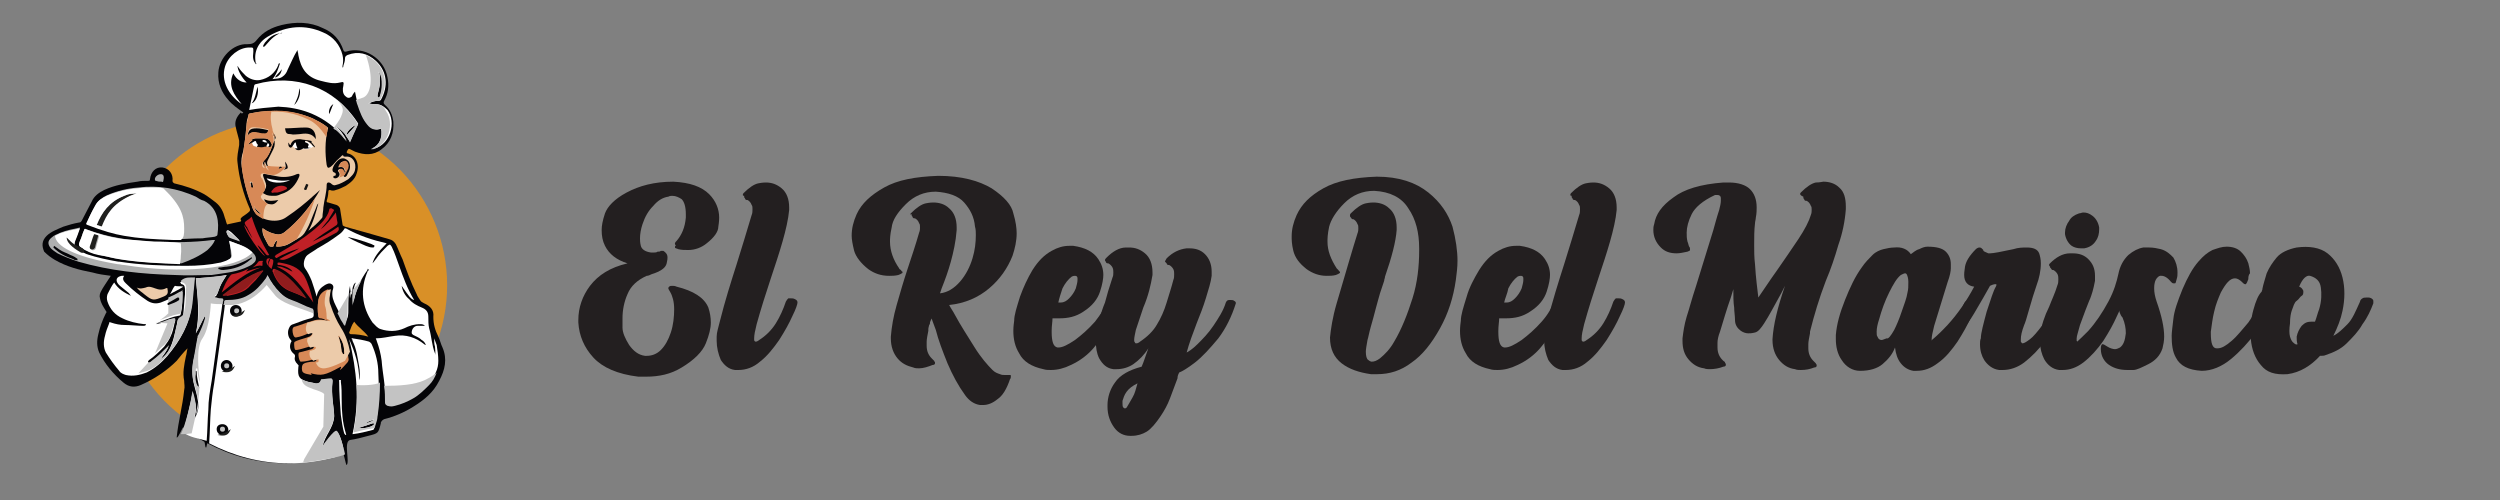 <?xml version="1.0" encoding="utf-8"?>
<!-- Generator: Adobe Illustrator 28.0.0, SVG Export Plug-In . SVG Version: 6.00 Build 0)  -->
<svg version="1.1" id="Layer_1" xmlns="http://www.w3.org/2000/svg" xmlns:xlink="http://www.w3.org/1999/xlink" x="0px" y="0px"
	 viewBox="0 0 300 60" style="enable-background:new 0 0 300 60;" xml:space="preserve">
<rect x="0" y="0" width="300" height="60" fill="#808080" stroke="none"/>
<style type="text/css">
	.st0{fill:#231F20;}
	.st1{fill-rule:evenodd;clip-rule:evenodd;fill:#D99027;}
	.st2{fill-rule:evenodd;clip-rule:evenodd;fill:#040407;}
	.st3{fill-rule:evenodd;clip-rule:evenodd;fill:#FFFFFF;}
	.st4{fill-rule:evenodd;clip-rule:evenodd;fill:#ECCBAA;}
	.st5{fill-rule:evenodd;clip-rule:evenodd;fill:#AEAFAF;}
	.st6{fill-rule:evenodd;clip-rule:evenodd;fill:#C3C3C3;}
	.st7{fill-rule:evenodd;clip-rule:evenodd;fill:#D78957;}
	.st8{fill-rule:evenodd;clip-rule:evenodd;fill:#C02026;}
	.st9{fill-rule:evenodd;clip-rule:evenodd;fill:#050509;}
	.st10{fill-rule:evenodd;clip-rule:evenodd;fill:#06090B;}
	.st11{fill-rule:evenodd;clip-rule:evenodd;fill:#060609;}
	.st12{fill-rule:evenodd;clip-rule:evenodd;fill:#131313;}
	.st13{fill-rule:evenodd;clip-rule:evenodd;fill:#171717;}
	.st14{fill-rule:evenodd;clip-rule:evenodd;fill:#040306;}
	.st15{fill-rule:evenodd;clip-rule:evenodd;fill:#030305;}
	.st16{fill-rule:evenodd;clip-rule:evenodd;fill:#242626;}
	.st17{fill-rule:evenodd;clip-rule:evenodd;fill:#20201E;}
	.st18{fill-rule:evenodd;clip-rule:evenodd;fill:#901C1D;}
	.st19{fill:url(#SVGID_1_);}
	.st20{fill:url(#SVGID_00000006697046993883710370000009812074874701654709_);}
	.st21{fill:url(#SVGID_00000025432495219613605410000010769454400984441013_);}
	.st22{fill:url(#SVGID_00000177455285557093579910000017707461880608271795_);}
	.st23{fill:url(#SVGID_00000107558019080228856810000010859008671020877462_);}
	.st24{fill:url(#SVGID_00000018920831057897152160000016514831204565882809_);}
	.st25{fill:url(#SVGID_00000168817903890663218980000005315056184562492826_);}
	.st26{fill:url(#SVGID_00000068662857675777608410000001093892269547129018_);}
	.st27{fill:url(#SVGID_00000000916878555312708020000004963000547462666649_);}
	.st28{fill:url(#SVGID_00000077314803837555489360000017927961005889248641_);}
	.st29{fill:url(#SVGID_00000075883178961683992080000017625332258814393023_);}
	.st30{fill:url(#SVGID_00000099655357614648028180000001598052962312887474_);}
	.st31{fill:url(#SVGID_00000052786165606247754530000016620400259883814272_);}
	.st32{fill:url(#SVGID_00000154386802505726928710000002621488730788457905_);}
	.st33{fill:url(#SVGID_00000130622660744126560200000007969731344867032458_);}
	.st34{fill:url(#SVGID_00000004525591987196634670000010484883621678518170_);}
	.st35{fill:url(#SVGID_00000057852199061645662880000003995747182981642146_);}
	.st36{fill:url(#SVGID_00000137854521689625010870000014357589148681389218_);}
	.st37{fill:url(#SVGID_00000053545973694662213080000009589009721517730223_);}
	.st38{fill:url(#SVGID_00000033345882154347771930000010721914574528868251_);}
	.st39{fill:url(#SVGID_00000017484088157626284170000002994876384976254883_);}
	.st40{fill:url(#SVGID_00000088835030035563780050000013129742964627093378_);}
	.st41{fill:url(#SVGID_00000062190061837651204990000010402595947055964061_);}
	.st42{fill:url(#SVGID_00000160160755780798466610000007392240518807381405_);}
</style>
<g>
	<path class="st0" d="M81.2,28.9c0.6-0.7,1-1.6,1.1-2.8c0-0.2,0-0.3,0-0.4c0-0.9-0.2-1.5-0.5-1.8c-0.3-0.2-0.7-0.4-1.1-0.4
		c-0.2,0-0.3,0-0.5,0.1c-0.7,0.1-1.3,0.5-1.8,1.1c-0.6,0.6-1,1.3-1.3,2.2c-0.2,0.6-0.3,1.2-0.3,1.7c0,0.2,0,0.5,0.1,0.9
		c0.1,0.4,0.5,0.7,1.2,0.8h0.1c0.1,0,0.2,0,0.3,0s0.3,0,0.4-0.1c0.2,0,0.3,0,0.4-0.1c0.1,0,0.1,0,0.2,0c0,0,0.1,0,0.1,0
		c0.3,0.2,0.5,0.4,0.5,0.8c0,0.1,0,0.3-0.1,0.7s-0.4,0.7-1,1c-0.2,0.1-0.5,0.2-0.8,0.3c-0.2,0.1-0.4,0.2-0.6,0.2
		c-1.1,0.5-1.9,1.2-2.3,2.2c-0.4,0.9-0.6,1.9-0.6,2.9c0,0.1,0,0.5,0,1.1c0,0.6,0.3,1.3,0.8,2.1c0.5,0.7,1.1,1.2,1.9,1.3
		c0.1,0,0.1,0,0.2,0c0.6,0,1.2-0.2,1.7-0.7c0.5-0.5,0.9-1.2,1.2-2.1c0.3-0.9,0.4-1.9,0.4-2.8c0-0.9-0.2-1.6-0.5-2.1
		c-0.1-0.2-0.2-0.3-0.2-0.4c0-0.1,0-0.1,0.1-0.2c0.1-0.1,0.2-0.1,0.4-0.1c0.1,0,0.3,0,0.5,0.1c2,0.5,3.3,1.3,3.8,2.5
		c0.2,0.6,0.3,1.2,0.3,1.8c0,0.7-0.2,1.5-0.6,2.5s-1.4,2-2.9,2.9c-1.3,0.8-2.7,1.1-4.3,1.1c-0.3,0-0.6,0-0.9,0
		c-2.5-0.3-4.3-1.1-5.4-2.3s-1.7-2.6-1.8-4.2v-0.3c0-1.5,0.5-2.9,1.4-4.1c1-1.3,2.4-2.2,4.5-2.7c-1.3-0.4-2.2-1.1-2.7-2.1
		c-0.3-0.6-0.4-1.2-0.4-1.9c0-0.5,0.1-1.1,0.4-2c0.3-0.8,1.1-1.7,2.6-2.5c1.5-0.8,3.3-1.3,5.6-1.3c2,0.1,3.4,0.6,4.3,1.5
		c0.8,0.8,1.2,1.8,1.2,2.8c0,0.1,0,0.5-0.1,1.1c0,0.6-0.5,1.3-1.4,2c-0.6,0.5-1.4,0.8-2.2,0.8c-0.4,0-0.8,0-1.2-0.1
		c-0.2-0.1-0.4-0.1-0.4-0.2c0,0,0-0.1,0-0.1c0,0,0-0.1,0.1-0.1C80.9,29.2,81,29.1,81.2,28.9C81.1,28.9,81.2,28.9,81.2,28.9z"/>
	<path class="st0" d="M89.2,23.2c0.7-0.7,1.3-1.1,1.8-1.2c0.5-0.1,0.8-0.1,0.9-0.1c0.7,0,1.3,0.2,1.9,0.7c0.6,0.5,0.9,1.3,0.9,2.3
		v0.3c-0.1,1.1-0.4,2.4-0.8,3.8c-0.4,1.4-0.9,2.9-1.4,4.4c-0.6,1.8-1.2,3.7-1.7,5.5c-0.2,0.8-0.3,1.3-0.3,1.7c0,0.1,0,0.2,0,0.2
		c0,0.1,0.1,0.2,0.2,0.2c0.1,0,0.3-0.1,0.4-0.2c0.8-0.5,1.5-1.2,2-2c0.5-0.8,0.9-1.7,1.2-2.6c0.1-0.2,0.2-0.3,0.3-0.4
		c0.1,0,0.2,0,0.3,0c0.2,0,0.3,0,0.5,0.1c0.2,0.1,0.3,0.2,0.3,0.4v0c0,0.2-0.2,0.8-0.6,1.6c-0.4,0.9-0.9,1.8-1.6,2.9
		c-0.7,1-1.4,1.9-2.3,2.6c-0.8,0.7-1.7,1-2.6,1c-0.1,0-0.3,0-0.4,0c-0.8-0.1-1.3-0.6-1.7-1.2c-0.3-0.7-0.5-1.5-0.5-2.3
		c0-0.2,0-0.3,0-0.5c0-0.5,0.2-1.1,0.4-1.9c0.6-2.4,1.3-4.6,2-6.8c0.6-1.9,1.2-3.9,1.8-5.9c0.1-0.2,0.1-0.5,0.1-0.7
		c0-0.2,0-0.4-0.1-0.5c-0.1-0.3-0.3-0.5-0.5-0.6c0,0,0,0-0.1,0c-0.1,0-0.2-0.1-0.2-0.2c-0.1-0.1-0.1-0.1-0.1-0.2c0-0.1,0-0.1,0-0.1
		C89.1,23.5,89.1,23.4,89.2,23.2z"/>
	<path class="st0" d="M109.3,25.6c0.7-0.7,1.3-1.1,1.8-1.2c0.5-0.1,0.8-0.1,0.9-0.1c0.7,0,1.4,0.2,1.9,0.7c0.6,0.5,0.9,1.3,0.9,2.3
		v0.3c-0.1,1.4-0.4,2.7-0.7,3.8c-0.3,1.1-0.7,2.2-1.1,3.2l-0.2,0.6c0.9-0.1,1.7-0.6,2.4-1.4s1.2-1.8,1.5-2.8c0.3-1,0.4-1.9,0.4-2.8
		c0-0.3,0-0.7-0.1-1c-0.1-1.2-0.6-2.1-1.3-2.9s-1.9-1.2-3.4-1.3c-1.4,0-2.6,0.5-3.6,1.5c-1,1-1.6,1.9-1.7,2.8
		c-0.2,0.9-0.2,1.4-0.2,1.7c0,1.1,0.4,2.2,1.1,3.2c0,0.1,0.1,0.1,0.2,0.2c0.1,0.1,0.1,0.2,0.2,0.2c0,0,0,0.1,0,0.1
		c0,0,0,0.1-0.1,0.1c-0.1,0.1-0.2,0.1-0.4,0.2c-0.4,0.1-0.8,0.1-1.1,0.1c-1,0-1.8-0.3-2.5-0.8c-0.9-0.7-1.5-1.5-1.7-2.2
		c-0.2-0.8-0.3-1.4-0.3-1.8c0-0.9,0.2-1.7,0.6-2.6c0.6-1.3,1.7-2.3,3.3-3.2c1.6-0.9,3.7-1.3,6.5-1.4c2.8,0,4.9,0.6,6.4,1.5
		c1.5,1,2.4,2,2.6,3c0.3,1,0.4,1.8,0.4,2.4c0,0.9-0.2,1.8-0.5,2.7c-0.6,1.5-1.5,2.8-2.8,3.9s-2.9,1.8-4.8,2c0.2,0.4,0.5,0.8,0.7,1.2
		c0.7,1.3,1.5,2.5,2.3,3.8s1.6,2.2,2.2,2.8c0.3,0.3,0.6,0.4,0.9,0.5c0.2,0.1,0.4,0.1,0.6,0.1c0.1,0,0.1,0,0.2,0c0,0,0.1,0,0.2,0
		l0.1,0l0.1,0c0.1,0,0.1,0,0.1,0.1c0,0,0,0.1,0,0.1c0,0.1,0,0.2-0.1,0.3c-0.4,1.2-0.9,2-1.5,2.4c-0.6,0.5-1.2,0.7-1.7,0.7
		c-0.1,0-0.3,0-0.4,0c-0.7-0.1-1.3-0.5-1.8-1.2c-0.8-1.1-1.5-2.4-2.1-3.8c-0.6-1.5-1.1-2.8-1.4-4c-0.2-0.6-0.4-1-0.5-1.4
		c0,0.1-0.1,0.2-0.1,0.2c0,0.1-0.1,0.2-0.1,0.3c0,0.1,0,0.2-0.1,0.3c0,0.1-0.1,0.3-0.1,0.5c0,0.1,0,0.1,0,0.2
		c-0.1,0.5-0.2,1-0.2,1.3s0,0.5,0,0.5c0,0.6,0.2,1.1,0.6,1.5c0,0,0.1,0.1,0.1,0.1c0.1,0.1,0.1,0.1,0.2,0.2c0,0.1,0.1,0.1,0.1,0.2
		c0,0,0,0.1,0,0.1c0,0.1-0.1,0.2-0.3,0.2c-0.5,0.2-1.1,0.4-1.6,0.4c-0.2,0-0.5,0-0.7-0.1c-0.8-0.2-1.4-0.5-1.9-1.1
		c-0.5-0.6-0.8-1.4-0.8-2.4v-0.2c0.1-1.2,0.3-2.4,0.7-3.8s0.8-2.8,1.3-4.3c0.5-1.5,1-3,1.4-4.4c0.1-0.2,0.1-0.5,0.1-0.6
		c0-0.2,0-0.4-0.1-0.5c-0.1-0.3-0.3-0.5-0.5-0.6c0,0,0,0-0.1,0c-0.1,0-0.2-0.1-0.2-0.2c-0.1-0.1-0.1-0.1-0.1-0.2c0-0.1,0-0.1,0-0.1
		C109.2,25.8,109.2,25.7,109.3,25.6z"/>
	<path class="st0" d="M123.9,32.4c0.7-1.1,1.4-1.8,2.3-2.3c0.7-0.4,1.4-0.6,2.1-0.6c0.2,0,0.4,0,0.5,0c1.4,0.2,2.4,0.7,3,1.6
		c0.4,0.6,0.6,1.2,0.6,1.9c0,0.4-0.1,1.1-0.4,2c-0.3,0.9-0.9,1.7-2,2.4c-0.9,0.6-1.8,0.8-2.9,0.8c-0.3,0-0.5,0-0.8,0
		c0,0.4-0.1,0.9-0.1,1.5v0.1c0,1.2,0.2,1.8,0.7,1.9l0.1,0c0.5,0,1.1-0.3,2-0.9c0.8-0.6,1.6-1.3,2.4-2.2c0.7-0.9,1.2-1.7,1.5-2.4
		c0.1-0.2,0.3-0.3,0.5-0.4c0.1,0,0.2,0,0.3,0c0.1,0,0.3,0,0.4,0.1c0.2,0.1,0.2,0.2,0.2,0.3c0,0,0,0.1,0,0.1
		c-0.2,0.8-0.6,1.7-1.2,2.7c-0.6,1.1-1.2,2-1.9,2.8s-1.6,1.5-2.7,2c-0.8,0.4-1.6,0.6-2.4,0.6c-0.3,0-0.6,0-0.9-0.1
		c-1.4-0.3-2.4-0.9-2.9-1.9c-0.5-0.8-0.7-1.7-0.7-2.7c0-0.1,0-0.5,0.1-1.2c0-0.7,0.3-1.6,0.7-2.9C122.8,34.5,123.3,33.4,123.9,32.4z
		 M127,36.3c0.1,0,0.2,0,0.3,0c0.4,0,0.7-0.2,1-0.5c0.3-0.3,0.6-0.7,0.8-1.2c0.1-0.4,0.2-0.7,0.2-1c0-0.1,0-0.1,0-0.2
		c0-0.2-0.1-0.3-0.3-0.3c-0.1,0-0.2,0-0.4,0.1c-0.4,0.3-0.8,0.8-1.1,1.4C127.3,35.2,127.1,35.8,127,36.3z"/>
	<path class="st0" d="M142.4,42.3c0.2-0.1,0.7-0.4,1.3-1c0.6-0.6,1.3-1.3,1.9-2.2s1.2-1.8,1.5-2.8c0.1-0.2,0.2-0.3,0.4-0.3
		c0.1,0,0.1,0,0.2,0c0.1,0,0.3,0,0.4,0.1c0.2,0.1,0.2,0.2,0.2,0.3v0c-0.5,1.6-1.2,3-2.1,4.2c-1,1.2-1.9,2.2-2.8,2.9
		c-0.9,0.7-1.6,1.1-1.9,1.2c-0.1,0.2-0.2,0.4-0.2,0.7c-0.3,0.8-0.6,1.6-0.9,2.4s-0.7,1.5-1.1,2.1c-0.6,0.9-1.2,1.6-1.7,1.9
		c-0.5,0.3-1.1,0.5-1.8,0.5c-0.1,0-0.1,0-0.2,0c-0.7,0-1.4-0.3-1.9-1c-0.5-0.7-0.8-1.5-0.8-2.5v-0.2c0-0.9,0.3-1.9,0.9-2.7
		c0.6-0.9,1.7-1.5,3.2-1.9c0.3-0.7,0.5-1.4,0.8-2.2c-0.5,0.8-1.1,1.4-1.8,1.9c-0.6,0.4-1.3,0.6-2,0.6c-0.1,0-0.3,0-0.4,0
		c-0.8-0.1-1.3-0.6-1.7-1.3c-0.3-0.6-0.4-1.3-0.4-2.1c0-0.2,0-0.4,0-0.6c0-0.5,0.2-1.1,0.4-1.9c0.2-0.7,0.4-1.4,0.7-2.1
		c0.2-0.8,0.5-1.8,0.9-3c0.1-0.2,0.1-0.4,0.1-0.6c0-0.2,0-0.4-0.1-0.6c-0.1-0.2-0.3-0.4-0.5-0.5l-0.1,0c-0.1,0-0.2-0.1-0.2-0.2
		c-0.1-0.1-0.1-0.1-0.1-0.2v0c0-0.1,0.1-0.2,0.2-0.3c0.7-0.7,1.5-1.2,2.3-1.2c0.1,0,0.2,0,0.4,0c0.7,0,1.3,0.2,1.9,0.7
		c0.6,0.5,0.9,1.3,0.9,2.3c0,0.1,0,0.2,0,0.3c-0.2,1.2-0.5,2.5-1.1,3.9c-0.3,0.9-0.6,1.8-0.9,2.7c-0.1,0.5-0.2,0.9-0.2,1.2
		c0,0.1,0,0.2,0.1,0.3c0,0.1,0.1,0.1,0.2,0.1c0.1,0,0.3-0.1,0.4-0.2c0.9-0.6,1.6-1.3,2-2c0.5-0.8,0.9-1.7,1.2-2.7
		c0.3-1,0.6-1.9,0.8-2.7c0.1-0.2,0.1-0.5,0.1-0.7c0-0.2,0-0.4-0.1-0.6c-0.1-0.2-0.3-0.4-0.5-0.5c0,0,0,0-0.1,0
		c-0.1,0-0.2-0.1-0.2-0.2c-0.1-0.1-0.1-0.1-0.2-0.2v0c0-0.1,0.1-0.2,0.2-0.4c0.7-0.7,1.5-1.1,2.4-1.2c0.1,0,0.2,0,0.3,0
		c0.8,0,1.4,0.2,1.9,0.7c0.5,0.5,0.8,1.2,0.8,2.1c0,0.2,0,0.4,0,0.5c-0.1,0.8-0.4,1.7-0.7,2.7c-0.3,1-0.7,2-1.1,3
		C143.1,40.1,142.7,41.2,142.4,42.3z M136.5,46c-0.6,0.3-1,0.6-1.3,1c-0.3,0.4-0.4,0.8-0.5,1.1c0,0.1,0,0.2,0,0.3
		c0,0.2,0,0.4,0.1,0.5c0.1,0.1,0.1,0.1,0.2,0.1c0.1,0,0.1,0,0.2-0.1c0.2-0.3,0.4-0.7,0.7-1.2S136.3,46.7,136.5,46z"/>
	<path class="st0" d="M162.1,25.6c0.7-0.7,1.3-1.1,1.8-1.2c0.5-0.1,0.8-0.1,0.9-0.1c0.7,0,1.4,0.2,1.9,0.7c0.6,0.5,0.9,1.3,0.9,2.3
		c0,0.1,0,0.2,0,0.3c-0.1,1.4-0.6,3.3-1.4,5.6c0,0.2-0.1,0.3-0.1,0.5l-0.5,1.5c-0.1,0.4-0.3,1-0.5,1.8c-0.2,0.8-0.4,1.5-0.6,2.2
		c-0.2,0.7-0.3,1.3-0.4,1.6c-0.1,0.6-0.2,1.1-0.2,1.4c0,0.5,0.1,0.9,0.3,1c0.1,0.1,0.3,0.2,0.4,0.2c0.3,0,0.6-0.1,1-0.4
		c0.6-0.5,1.2-1.1,1.7-2c0.9-1.5,1.6-3.3,2.2-5.2s0.8-3.9,0.8-5.7v-0.3c0-1.9-0.4-3.5-1.3-4.8c-0.8-1.3-2.2-2-4.1-2.1
		c-1.4,0-2.6,0.5-3.6,1.5c-1,1-1.6,2-1.8,2.8c-0.2,0.9-0.2,1.5-0.2,1.8c0,1.1,0.4,2.1,1.1,3.2c0.1,0.1,0.1,0.1,0.2,0.2
		c0.1,0.1,0.1,0.2,0.2,0.2c0,0,0,0.1,0,0.1c0,0,0,0.1-0.1,0.1c-0.1,0.1-0.2,0.1-0.4,0.2c-0.4,0.1-0.7,0.1-1.1,0.1
		c-0.9,0-1.7-0.3-2.4-0.8c-0.9-0.7-1.4-1.4-1.6-2.2c-0.2-0.8-0.2-1.4-0.2-1.7c0-0.9,0.2-1.7,0.6-2.6c0.6-1.3,1.6-2.3,3.2-3.2
		c1.6-0.9,3.7-1.3,6.4-1.4c2.7,0,4.7,0.7,6.2,1.9c1.5,1.2,2.4,2.6,2.9,4.1c0.4,1.5,0.6,2.9,0.6,4.1c0,0.8-0.1,1.5-0.2,2.3
		c-0.3,2.1-0.9,4-1.9,5.8c-1,1.8-2.1,3.2-3.4,4.1c-1.3,1-2.7,1.4-4.1,1.4c-0.3,0-0.5,0-0.8,0c-1.4-0.2-2.6-0.6-3.5-1.3
		c-0.9-0.7-1.4-1.7-1.4-3.1v0c0.1-1,0.3-2.4,0.8-4.1s1-3.4,1.5-5.1c0.4-1.3,0.7-2.4,1-3.3c0.1-0.2,0.1-0.5,0.1-0.6
		c0-0.2,0-0.4-0.1-0.5c-0.1-0.3-0.3-0.5-0.5-0.6c0,0,0,0-0.1,0c-0.1,0-0.1-0.1-0.2-0.2c-0.1-0.1-0.1-0.1-0.1-0.2c0-0.1,0-0.1,0-0.1
		C162,25.8,162,25.7,162.1,25.6z"/>
	<path class="st0" d="M177.5,32.4c0.7-1.1,1.4-1.8,2.3-2.3c0.7-0.4,1.4-0.6,2.1-0.6c0.2,0,0.4,0,0.5,0c1.4,0.2,2.4,0.7,3,1.6
		c0.4,0.6,0.6,1.2,0.6,1.9c0,0.4-0.1,1.1-0.4,2c-0.3,0.9-0.9,1.7-2,2.4c-0.9,0.6-1.8,0.8-2.9,0.8c-0.3,0-0.5,0-0.8,0
		c0,0.4-0.1,0.9-0.1,1.5v0.1c0,1.2,0.2,1.8,0.7,1.9l0.1,0c0.5,0,1.1-0.3,2-0.9c0.8-0.6,1.6-1.3,2.4-2.2s1.2-1.7,1.5-2.4
		c0.1-0.2,0.3-0.3,0.5-0.4c0.1,0,0.2,0,0.3,0c0.1,0,0.3,0,0.4,0.1c0.2,0.1,0.2,0.2,0.2,0.3c0,0,0,0.1,0,0.1
		c-0.2,0.8-0.6,1.7-1.2,2.7c-0.6,1.1-1.2,2-1.9,2.8c-0.7,0.8-1.6,1.5-2.7,2c-0.8,0.4-1.6,0.6-2.4,0.6c-0.3,0-0.6,0-0.9-0.1
		c-1.4-0.3-2.4-0.9-2.9-1.9c-0.5-0.8-0.7-1.7-0.7-2.7c0-0.1,0-0.5,0.1-1.2c0-0.7,0.3-1.6,0.7-2.9C176.3,34.5,176.9,33.4,177.5,32.4z
		 M180.5,36.3c0.1,0,0.2,0,0.3,0c0.4,0,0.7-0.2,1-0.5c0.3-0.3,0.6-0.7,0.8-1.2c0.1-0.4,0.2-0.7,0.2-1c0-0.1,0-0.1,0-0.2
		c0-0.2-0.1-0.3-0.3-0.3c-0.1,0-0.2,0-0.4,0.1c-0.4,0.3-0.8,0.8-1.1,1.4C180.9,35.2,180.6,35.8,180.5,36.3z"/>
	<path class="st0" d="M188.5,23.2c0.7-0.7,1.3-1.1,1.8-1.2c0.5-0.1,0.8-0.1,0.9-0.1c0.7,0,1.3,0.2,1.9,0.7c0.6,0.5,0.9,1.3,0.9,2.3
		v0.3c-0.1,1.1-0.4,2.4-0.8,3.8s-0.9,2.9-1.4,4.4c-0.6,1.8-1.2,3.7-1.7,5.5c-0.2,0.8-0.3,1.3-0.3,1.7c0,0.1,0,0.2,0,0.2
		c0,0.1,0.1,0.2,0.2,0.2c0.1,0,0.3-0.1,0.4-0.2c0.8-0.5,1.5-1.2,2-2c0.5-0.8,0.9-1.7,1.2-2.6c0.1-0.2,0.2-0.3,0.3-0.4
		c0.1,0,0.2,0,0.3,0c0.2,0,0.3,0,0.5,0.1c0.2,0.1,0.3,0.2,0.3,0.4v0c0,0.2-0.2,0.8-0.6,1.6c-0.4,0.9-0.9,1.8-1.6,2.9
		c-0.7,1-1.4,1.9-2.3,2.6c-0.8,0.7-1.7,1-2.6,1c-0.1,0-0.3,0-0.4,0c-0.8-0.1-1.3-0.6-1.7-1.2c-0.3-0.7-0.5-1.5-0.5-2.3
		c0-0.2,0-0.3,0-0.5c0-0.5,0.2-1.1,0.4-1.9c0.6-2.4,1.3-4.6,2-6.8c0.6-1.9,1.2-3.9,1.8-5.9c0.1-0.2,0.1-0.5,0.1-0.7
		c0-0.2,0-0.4-0.1-0.5c-0.1-0.3-0.3-0.5-0.5-0.6c0,0,0,0-0.1,0c-0.1,0-0.2-0.1-0.2-0.2c-0.1-0.1-0.1-0.1-0.1-0.2c0-0.1,0-0.1,0-0.1
		C188.4,23.5,188.4,23.4,188.5,23.2z"/>
	<path class="st0" d="M216.1,23.1c0.7-0.7,1.3-1.1,1.8-1.2c0.5,0,0.8-0.1,0.9-0.1c0.7,0,1.4,0.2,1.9,0.7c0.6,0.5,0.8,1.3,0.8,2.3
		v0.3c-0.1,1.4-0.4,2.9-0.9,4.3c-0.4,1.4-0.9,2.9-1.5,4.3c-0.8,2.1-1.4,4.1-1.9,6.1c0,0.1,0,0.1,0,0.2c-0.1,0.5-0.2,1-0.2,1.3
		c0,0.3,0,0.5,0,0.5c0,0.6,0.2,1.1,0.6,1.5c0,0,0.1,0.1,0.1,0.1c0.1,0.1,0.1,0.1,0.2,0.2c0,0.1,0.1,0.1,0.1,0.2c0,0,0,0,0,0.1
		c0,0.1-0.1,0.2-0.3,0.2c-0.5,0.2-1,0.3-1.6,0.3c-0.2,0-0.5,0-0.7-0.1c-0.8-0.1-1.4-0.5-1.9-1.1s-0.8-1.4-0.8-2.4v-0.1
		c0.1-1.7,0.6-3.8,1.5-6.4c-0.3,0.6-0.6,1.2-0.9,1.7c-0.4,0.7-0.9,1.7-1.6,2.8c-0.4,0.6-0.7,1-1.1,1.1c-0.4,0.1-0.6,0.1-0.8,0.1
		c-0.3,0-0.6-0.1-0.9-0.3c-0.4-0.3-0.7-0.7-0.7-1.3c0-0.5-0.1-1-0.1-1.5c-0.1-0.6-0.1-1.4-0.1-2.2c-0.1,0.3-0.2,0.7-0.3,1
		c-0.5,1.4-0.9,2.8-1.3,4.1c-0.2,0.5-0.3,1-0.3,1.3s0,0.5,0,0.6c0,0.6,0.2,1.1,0.6,1.5c0,0,0.1,0.1,0.1,0.1c0.1,0.1,0.2,0.1,0.2,0.2
		c0,0.1,0.1,0.1,0.1,0.2c0,0,0,0,0,0.1c0,0.1-0.1,0.2-0.3,0.2c-0.5,0.2-1.1,0.3-1.6,0.3c-0.2,0-0.5,0-0.7-0.1
		c-0.8-0.1-1.4-0.5-1.9-1.1c-0.5-0.6-0.7-1.3-0.7-2.2c0-0.1,0-0.2,0-0.3c0.1-0.8,0.2-1.6,0.5-2.6c0.3-0.9,0.6-2.1,1.1-3.6
		c0.5-1.6,1.2-3.9,2.1-6.8c0.2-0.7,0.4-1.5,0.7-2.4c0.1-0.4,0.2-0.8,0.2-1.1c0-0.1,0-0.2,0-0.3c0-0.3-0.2-0.4-0.4-0.4
		c-0.1,0-0.2,0-0.3,0c-1.5,0.7-2.4,1.5-2.8,2.3s-0.6,1.6-0.6,2.2c0,0.4,0,0.7,0.1,1.1c0.1,0.2,0.1,0.4,0.2,0.6
		c0.1,0.1,0.1,0.2,0.1,0.3V30c0,0.1-0.1,0.1-0.3,0.2c-0.5,0.1-0.9,0.2-1.3,0.2c-0.8,0-1.4-0.2-1.9-0.7c-0.6-0.6-0.9-1.3-0.9-2.1
		c0-0.2,0-0.4,0.1-0.7c0.2-1.2,0.9-2.2,2.3-3.2c1.3-1,3.3-1.6,6-1.8c0.3,0,0.5,0,0.7,0c1.1,0,2,0.3,2.5,0.8c0.5,0.5,0.8,1.2,0.8,2.2
		c0,0.3,0,0.7-0.1,1.2c0,0.2-0.1,0.5-0.1,0.7c-0.1,0.8-0.1,1.7-0.1,2.6c0,0.7,0,1.5,0.1,2.3c0.1,1.7,0.3,3.1,0.4,4
		c0.7-1,1.4-2.1,2.2-3.2c0.9-1.3,1.8-2.6,2.6-3.8c0.8-1.2,1.3-2.2,1.5-2.9c0.1-0.2,0.1-0.5,0.1-0.6c0-0.2,0-0.4-0.1-0.5
		c-0.1-0.3-0.3-0.5-0.5-0.6c0,0,0,0-0.1,0c-0.1,0-0.2-0.1-0.2-0.2c-0.1-0.1-0.1-0.1-0.1-0.2s0-0.1,0-0.1
		C215.9,23.4,216,23.2,216.1,23.1z"/>
	<path class="st0" d="M229.3,30.5c0.3-0.2,0.6-0.5,1-0.6c0.4-0.2,0.7-0.3,1-0.3c1.1,0,1.8,0.2,2.2,0.6c0.4,0.4,0.6,0.9,0.6,1.5
		c0,0,0,0.2,0,0.5c0,0.3-0.1,0.9-0.4,1.7l-1.6,5.2c-0.2,0.8-0.3,1.3-0.3,1.6c0,0.1,0,0.2,0,0.3c0.1,0.1,0.1,0.2,0.3,0.2
		c0.1,0,0.3-0.1,0.4-0.2c0.8-0.6,1.5-1.4,2.1-2.4c0.6-1,0.9-1.7,1.1-2.2c0.1-0.2,0.2-0.3,0.5-0.4c0.1,0,0.1,0,0.2,0
		c0.2,0,0.3,0,0.4,0.1c0.2,0.1,0.3,0.2,0.3,0.4v0c0,0.2-0.2,0.8-0.6,1.6c-0.4,0.9-0.9,1.8-1.6,2.9c-0.7,1-1.4,1.9-2.4,2.6
		c-0.8,0.6-1.6,0.9-2.5,0.9c-0.1,0-0.3,0-0.4,0c-0.6-0.1-1.1-0.4-1.5-0.9c-0.4-0.5-0.6-1.1-0.7-1.9c-0.3,0.8-0.8,1.4-1.5,2
		c-0.6,0.5-1.5,0.8-2.7,0.8c-0.9,0-1.7-0.5-2.2-1.3c-0.5-0.7-0.7-1.6-0.7-2.5c0-0.1,0-0.3,0-0.5c0.1-1.3,0.5-2.7,1.1-4.2
		s1.2-2.8,2-3.9c0.4-0.6,0.9-1.1,1.3-1.5s0.9-0.6,1.3-0.7c0.4-0.1,0.9-0.2,1.3-0.2C228.2,29.6,228.9,29.9,229.3,30.5z M227.3,39.6
		c0.3-0.6,0.6-1.3,0.9-2.2s0.6-1.6,0.7-2.3c0.1-0.4,0.1-0.7,0.1-1.2v-0.1c0-0.4-0.1-0.7-0.2-0.9c-0.1-0.1-0.1-0.1-0.2-0.1
		c-0.1,0-0.3,0.1-0.5,0.2c-0.5,0.4-0.9,1.1-1.4,2.1c-0.5,1-0.9,2.1-1.2,3.2c-0.2,0.6-0.3,1.1-0.3,1.5c0,0.3,0,0.5,0.1,0.6
		c0.1,0.3,0.3,0.4,0.5,0.4c0.1,0,0.3-0.1,0.6-0.2C226.6,40.7,226.9,40.3,227.3,39.6z"/>
	<path class="st0" d="M238.4,37.4c0.5-1.5,0.8-2.5,1.1-3c0.1-0.2,0.1-0.3,0-0.3c-0.1,0-0.3,0-0.7,0.2c-0.4,0.7-1,1.8-1.9,3.3
		c-0.9,1.5-1.8,2.6-2.6,3.4s-1.9,1.6-3.2,2.4c-0.3,0.2-0.6,0.3-0.9,0.3c-0.1,0-0.2,0-0.5-0.1c-0.2,0-0.5-0.2-0.7-0.4
		c-0.2-0.2-0.4-0.5-0.4-0.7c0-0.1,0-0.1,0-0.2c0-0.1,0-0.2,0.1-0.2c0,0,0.1,0,0.1,0c0.1,0,0.2,0,0.2,0c0.1,0,0.1,0,0.2,0
		c0,0,0.1,0,0.2,0c0.1,0,0.3,0,0.5-0.1c0.2-0.1,0.3-0.1,0.5-0.2c0.9-0.5,2-1.4,3.3-2.8c1.2-1.3,2.3-2.9,3.2-4.6
		c-0.8-0.1-1.2-0.6-1.2-1.4c0-0.1,0-0.4,0.1-1c0.1-0.6,0.5-1.3,1.3-2.1c0.1-0.1,0.3-0.2,0.4-0.2c0.1,0,0.2,0,0.3,0.1
		s0.1,0.1,0.2,0.2c0,0,0,0.1,0,0.1c0.1,0.1,0.4,0.2,0.6,0.3c0,0,0.1,0,0.2,0c0.4,0,1.4-0.2,2.8-0.5c0.6-0.2,1.2-0.2,1.6-0.2
		c0.8,0,1.3,0.2,1.5,0.7c0.1,0.3,0.2,0.7,0.2,1.2c0,0.9-0.2,1.8-0.5,2.6c-0.3,0.9-0.6,1.8-0.9,2.9s-0.5,1.7-0.6,1.9
		c-0.3,0.8-0.4,1.3-0.4,1.7c0,0.1,0,0.2,0,0.3c0.1,0.1,0.1,0.2,0.2,0.2c0.2,0,0.5-0.2,0.9-0.5c0.4-0.3,0.9-0.9,1.5-1.7
		c0.6-0.8,1.1-1.7,1.4-2.6c0.1-0.2,0.3-0.3,0.5-0.4c0.1,0,0.1,0,0.2,0c0.1,0,0.3,0,0.4,0.1c0.2,0.1,0.3,0.2,0.3,0.3v0
		c0,0.2-0.3,0.8-0.7,1.6c-0.4,0.9-1,1.8-1.8,2.9c-0.7,1-1.6,1.9-2.5,2.6c-0.8,0.6-1.7,0.9-2.6,0.9c-0.1,0-0.3,0-0.4,0
		c-0.8-0.1-1.4-0.6-1.8-1.2c-0.3-0.5-0.5-1.1-0.5-1.9c0-0.2,0-0.5,0.1-0.7C237.7,40,238,38.9,238.4,37.4z"/>
	<path class="st0" d="M246,31.6c0.7-0.7,1.5-1.2,2.4-1.2c0.1,0,0.2,0,0.3,0c0.8,0,1.4,0.2,1.9,0.7c0.5,0.5,0.8,1.1,0.8,2
		c0,0.2,0,0.4,0,0.6c-0.1,0.5-0.2,1-0.3,1.3s-0.2,0.7-0.4,1.1c-0.2,0.5-0.6,1.5-1.1,2.9c-0.2,0.8-0.4,1.3-0.4,1.6c0,0.1,0,0.2,0,0.3
		c0.1,0.1,0.1,0.2,0.3,0.2s0.3-0.1,0.4-0.2c0.8-0.5,1.5-1.2,2-2c0.5-0.8,0.9-1.7,1.2-2.6c0.1-0.2,0.2-0.3,0.5-0.4c0.1,0,0.1,0,0.2,0
		c0.2,0,0.3,0,0.5,0.1c0.2,0.1,0.3,0.2,0.3,0.4v0c0,0.2-0.2,0.8-0.6,1.6c-0.4,0.9-0.9,1.8-1.6,2.9c-0.7,1-1.5,1.9-2.4,2.6
		c-0.8,0.6-1.6,0.9-2.5,0.9c-0.1,0-0.3,0-0.4,0c-0.8-0.1-1.4-0.6-1.8-1.3c-0.3-0.6-0.5-1.3-0.5-2.1c0-0.2,0-0.4,0-0.6
		c0.1-0.7,0.2-1.3,0.4-1.9c0.2-0.6,0.4-1.1,0.7-1.7c0.3-0.8,0.7-1.6,1-2.6c0.1-0.2,0.1-0.5,0.1-0.7c0-0.2,0-0.4-0.1-0.6
		c-0.1-0.2-0.3-0.4-0.5-0.5l-0.1,0c-0.1,0-0.1-0.1-0.2-0.2c-0.1-0.1-0.1-0.1-0.1-0.2v0C245.8,31.8,245.9,31.7,246,31.6z M249.5,25.6
		c0.2,0,0.3-0.1,0.5-0.1c0.4,0,0.7,0.1,1.1,0.4c0.4,0.3,0.7,0.8,0.8,1.4c0,0.1,0,0.2,0,0.2c0,0.5-0.1,1-0.4,1.4
		c-0.3,0.5-0.8,0.8-1.4,0.9c-0.1,0-0.3,0-0.4,0c-0.4,0-0.8-0.1-1.1-0.3c-0.4-0.3-0.7-0.8-0.8-1.4c0-0.1,0-0.1,0-0.2
		c0-0.5,0.2-1,0.5-1.4C248.5,26.1,248.9,25.8,249.5,25.6z"/>
	<path class="st0" d="M254.2,36.9c-0.7,1.4-1.6,2.7-2.6,3.8c-1.1,1.1-2.2,2.1-3.3,2.8c-0.3,0.2-0.6,0.3-0.8,0.3c-0.1,0-0.2,0-0.2,0
		c-0.3-0.1-0.5-0.2-0.7-0.4c-0.2-0.2-0.3-0.4-0.3-0.7c0-0.1,0-0.1,0-0.2c0-0.1,0-0.2,0.1-0.2c0,0,0.1,0,0.1,0c0.1,0,0.1,0,0.2,0
		c0.1,0,0.1,0,0.2,0c0,0,0.1,0,0.2,0c0.1,0,0.3,0,0.4-0.1c0.2-0.1,0.4-0.1,0.5-0.2c0.8-0.5,1.6-1.3,2.6-2.3c0.9-1,1.7-2.2,2.4-3.5
		s1-2.4,1.2-3.3c0.2-1,0.6-1.7,1.2-2.3c0.6-0.5,1.2-0.8,1.8-0.9c0.2,0,0.5,0,0.7,0c0.5,0,1,0.1,1.4,0.2c0.7,0.2,1.1,0.6,1.5,1
		c0.3,0.5,0.5,1.1,0.5,1.8c0,0.3,0,0.5-0.1,0.8c-0.1,0.3-0.1,0.5-0.2,0.5c-0.1,0-0.2,0-0.2,0c-0.1,0-0.2-0.1-0.3-0.2
		c-0.4-0.5-0.8-0.7-1.1-0.7c-0.1,0-0.1,0-0.2,0c-0.3,0.1-0.5,0.4-0.6,0.7c-0.1,0.4-0.1,0.6-0.1,0.8c0,0.5,0.1,1,0.3,1.6
		c0.6,1.7,0.9,3.1,0.9,4.2c0,0.5-0.1,1-0.2,1.4c-0.3,0.9-0.9,1.5-1.7,1.9c-0.8,0.4-1.4,0.7-1.8,0.7c-0.4,0-0.7,0-0.7,0
		c-0.9,0-1.6-0.2-2.2-0.6c-0.6-0.4-1-1.1-1-1.9v-0.1c0-0.3,0.1-0.5,0.2-0.5c0.1,0,0.3,0.1,0.6,0.3c0.3,0.2,0.7,0.3,0.9,0.3
		c0.2,0,0.4-0.1,0.6-0.2c0.4-0.3,0.6-0.8,0.7-1.7c0-0.6-0.1-1.2-0.4-1.9C254.4,37.8,254.3,37.3,254.2,36.9z"/>
	<path class="st0" d="M269.8,33.5c-0.1,0.3-0.2,0.5-0.3,0.6c0,0-0.1,0-0.1,0c-0.1,0-0.2-0.1-0.3-0.2c-0.3-0.3-0.6-0.5-0.9-0.5
		c-0.6,0-1.1,0.6-1.7,1.7c-0.3,0.7-0.6,1.4-0.8,2.3c-0.2,0.8-0.3,1.7-0.4,2.4V40c0,1.2,0.2,1.8,0.7,1.8h0.1c0.5,0,1-0.3,1.7-0.9
		c0.7-0.6,1.3-1.4,2-2.2c0.6-0.9,1.1-1.6,1.3-2.3c0.1-0.2,0.3-0.3,0.5-0.4c0.1,0,0.2,0,0.3,0c0.1,0,0.3,0,0.4,0.1
		c0.2,0.1,0.2,0.2,0.2,0.3c0,0,0,0.1,0,0.1c-0.3,1-1,2.1-1.8,3.4c-0.9,1.2-1.9,2.3-3,3.2s-2.3,1.4-3.5,1.4c-1.6-0.1-2.6-0.6-3.1-1.6
		c-0.4-0.7-0.5-1.6-0.5-2.6c0-0.4,0.1-1.1,0.2-2c0.1-1,0.5-2.1,1.1-3.6c0.6-1.4,1.2-2.5,1.9-3.3c0.6-0.7,1.1-1.1,1.7-1.4
		c0.6-0.2,1.1-0.4,1.7-0.4c0.7,0,1.3,0.2,1.7,0.6c0.4,0.4,0.7,0.8,0.9,1.4c0.1,0.4,0.2,0.8,0.2,1.2C269.8,33,269.8,33.3,269.8,33.5z
		"/>
	<path class="st0" d="M275.6,29.7c1.5-0.2,2.8,0,3.7,0.7c0.9,0.7,1.5,1.7,1.8,2.9c0.3,1.2,0.3,2.6,0,4c-0.2,1-0.6,2-1.1,3
		c0.6-0.3,1.1-0.8,1.7-1.4s1-1.6,1.5-2.7c0-0.1,0.1-0.3,0.3-0.4c0.1-0.1,0.4-0.1,0.7-0.1c0.2,0,0.4,0.1,0.5,0.2
		c0.1,0.1,0.1,0.2,0.1,0.2c0,0.1,0,0.2,0,0.3c-0.3,0.8-0.7,1.7-1.3,2.5c-0.5,0.9-1.2,1.6-1.9,2.3c-0.7,0.7-1.6,1.1-2.5,1.4
		c-0.2,0.1-0.4,0.1-0.7,0.1c-1.1,1.2-2.4,2-3.9,2.2c-1.5,0.1-2.5-0.2-3.2-1.1c-0.7-0.8-1.1-1.9-1.2-3.1c-0.1-1.3,0-2.4,0.3-3.5
		c0.3-1.1,0.6-1.8,1-2.2c0-0.1,0.1-0.2,0.1-0.4c0.1-0.5,0.3-1.1,0.5-1.8c0.3-0.7,0.7-1.3,1.2-1.9S274.6,29.9,275.6,29.7z
		 M277.8,38.6c0.2-0.5,0.3-1,0.5-1.5c0.3-1,0.3-1.9,0.2-2.6c-0.1-0.8-0.6-1.2-1.3-1.4c-0.4-0.1-0.9,0.3-1.3,1.3
		c0.3,0.1,0.4,0.3,0.5,0.5c0,0.3,0,0.5-0.2,0.6c0,0,0,0,0,0c-0.2,0.1-0.3,0.4-0.6,0.6s-0.4,0.7-0.6,1.2c-0.1,0.3-0.2,0.8-0.2,1.5
		c-0.1,0.7-0.1,1.2,0,1.6c0.1,0.3,0.2,0.6,0.5,0.8c0.1,0.1,0.3,0.2,0.4,0.1c-0.1-0.3-0.1-0.6-0.1-0.9c0.1-0.5,0.3-0.9,0.6-1.3
		c0.4-0.4,0.7-0.5,1.2-0.5C277.5,38.6,277.6,38.6,277.8,38.6z"/>
</g>
<g>
	
		<ellipse transform="matrix(0.387 -0.922 0.922 0.387 -10.797 52.246)" class="st1" cx="33.9" cy="34.2" rx="19.8" ry="19.8"/>
	<g>
		<g>
			<g>
				<path class="st2" d="M29.2,13.5c-0.7-0.5-1.3-0.9-1.8-1.5c-0.8-0.9-1.3-2-1.2-3.3c0.1-1.8,1.8-3.5,3.5-3.4
					c0.5,0,0.8-0.1,1.1-0.5c0.8-1,1.8-1.5,3-1.8c1.7-0.4,3.4-0.4,5,0.4c1.2,0.5,2,1.4,2.4,2.6c0.1,0.2,0.1,0.2,0.3,0.2
					c2.2-0.7,4.6,0.8,5,3.1c0.2,1,0.1,1.9-0.4,2.8c-0.1,0.2-0.1,0.3,0.1,0.5c0.6,0.5,0.9,1.2,1,2c0.1,1.3-0.3,2.5-1.4,3.3
					c-1,0.8-2.1,0.7-3.2,0.3c-0.2-0.1-0.4-0.2-0.6-0.3c-0.1,0-0.1-0.1-0.2,0c-0.1,0.1-0.2,0.3-0.2,0.4c0,0,0.1,0.1,0.1,0.1
					c1,0.2,1.5,1.3,1.1,2.4c-0.2,0.7-0.7,1.1-1.3,1.5c-0.4,0.2-0.8,0.4-1.2,0.5c-0.2,0.1-0.5,0.1-0.7,0c-0.1,0-0.2,0-0.2,0.2
					c0,0.4-0.1,0.8-0.2,1.1c0,0.1,0,0.2,0.2,0.2c0.3,0.1,0.7,0.2,1,0.3c0.2,0.1,0.3,0.2,0.4,0.4c0.1,0.6,0.2,1.2,0.3,1.9
					c0,0.2,0.1,0.2,0.3,0.3c1.8,0.5,3.6,1,5.3,1.5c0.4,0.1,0.6,0.3,0.8,0.6c0.3,0.6,0.5,1.2,0.8,1.8c0.5,1.4,1,2.8,1.7,4.2
					c0.1,0.3,0.3,0.5,0.4,0.7c0.1,0.2,0.3,0.3,0.5,0.4c0.7,0.3,1.2,0.8,1.1,1.6c0,0.9,0.2,1.6,0.6,2.4c0.2,0.4,0.3,0.9,0.5,1.3
					c0.6,1.4,0.3,2.7-0.4,4c-0.7,1.4-1.8,2.3-3.1,3.1c-1.1,0.7-2.3,1.2-3.5,1.5c-0.2,0.1-0.3,0.2-0.4,0.4c0,0,0,0,0,0.1
					c-0.3,1.2-0.3,1.2-1.5,1.5c-0.7,0.2-1.5,0.4-2.2,0.5c-0.8,0.2,0,2.6-0.4,3c-0.1,0.1-0.4-1.8-0.6-1.8c-2.1,0.7-4.2,1.6-6.6,1.6
					c-3.5,0-6.7-0.9-9.5-2.4c-0.1,0-0.1,0.6-0.2,0.5c-0.1,0-0.1-0.7-0.2-0.7c-0.9-0.5-1.7-1.1-2.5-1.7c-0.1-0.1-0.6,1.3-0.8,1.2
					c0.2-2,0.7-3.7,0.9-5.7c0.1-0.4,0-0.7,0-1.1c-0.2-1,0-1.9,0.2-2.9c0.1-0.3,0.1-0.6,0.2-1c-0.5,0.5-0.9,1-1.3,1.5
					c-1.2,1.2-2.7,2.2-4.3,2.9c-0.7,0.3-1.4,0.3-2.1-0.3c-1.2-1-2.2-2.2-2.9-3.6c-0.3-0.7-0.3-1.4-0.1-2.2c0.2-0.9,0.5-1.7,0.9-2.5
					c0.1-0.1,0.1-0.2,0-0.3c-0.3-0.5-0.6-0.9-0.7-1.5c-0.1-0.3,0-0.6,0.1-0.8c0.3-0.6,0.7-1.1,1-1.6c0.1-0.1,0.1-0.2,0.2-0.3
					c-0.8-0.1-1.5-0.2-2.2-0.4c-1.6-0.3-3.1-0.7-4.5-1.5c-0.5-0.3-0.9-0.6-1.3-1C5,29.5,5,28.9,5.6,28.3c0.5-0.5,1.3-0.8,2-1.1
					c0.6-0.2,1.3-0.4,1.9-0.5c0.2,0,0.2-0.1,0.3-0.2c0.4-0.8,0.8-1.5,1.2-2.3c0.3-0.7,0.9-1.1,1.5-1.4c1.3-0.6,2.6-0.8,4-1
					c0.4-0.1,0.8-0.1,1.3-0.1c0.1,0,0.2,0,0.2-0.2c0.1-0.9,0.7-1.5,1.5-1.4c0.8,0.1,1.3,0.8,1.2,1.6c0,0.2,0.1,0.2,0.2,0.3
					c1.3,0.3,2.5,0.7,3.6,1.3c0.5,0.3,1,0.7,1.4,1c0.6,0.5,0.9,1.1,1.1,1.9c0.1,0.2,0.1,0.4,0.2,0.6c0,0.1,0.1,0.2,0.2,0.1
					c0.5-0.1,0.9-0.2,1.4-0.3c0.1,0,0.2-0.1,0.1-0.2c-0.1-0.2,0.1-0.3,0.2-0.4c0.3-0.2,0.6-0.4,0.8-0.6c0.1-0.1,0.1-0.1,0.1-0.3
					c-0.8-1.8-1.3-3.7-1.5-5.6c-0.1-0.7,0.1-1.4,0.2-2.1c0-0.2,0-0.3,0-0.5c-0.1-0.5-0.3-1.1-0.4-1.6c-0.2-0.7,0.1-1.3,0.6-1.8
					C29,13.7,29.1,13.6,29.2,13.5z"/>
				<path class="st3" d="M32.1,33.1c0.4,0.8,0.9,1.5,1.5,2.1c0.4,0.4,0.9,0.7,1.4,0.9c0.9,0.3,1.5,0.7,2.4,1c0.1,0,0.2,0.1,0.2,0.2
					c0.1,0.8,0.1,0.8-0.7,1c-0.7,0.2-1.1,0.4-1.7,0.6c-0.4,0.1-0.5,0.4-0.6,0.7c-0.1,0.4,0,0.9,0.3,1.2c0.1,0.1,0.1,0.2,0,0.3
					c-0.2,0.5-0.1,1,0.4,1.4c0.1,0.1,0.1,0.1,0.1,0.3c-0.1,0.3,0,0.6,0.3,0.9c0.1,0.1,0.2,0.2,0.1,0.3c0,0,0,0.1,0,0.1
					c-0.1,1.1,0.1,1.4,1.1,1.7c0.3,0.1,0.6,0.1,0.9,0.2c0.3,0.1,0.6,0,0.7-0.3c0,0,0-0.1,0.1-0.1c0.4,0,0.7-0.1,1.1-0.1
					c0.2,0,0.2,0.1,0.2,0.3c-0.2,1.7,0.2,3.2,0.2,4.2c-0.1,1.4-1.1,2.2-1.4,3.6c0,0.1,1.3-1.9,1.7-1.8c0.4,0.2,0.8,1.9,0.8,2
					c-0.1,0.3-0.4,0.7-0.8,1c-1.8,0.5-3.7,0.8-5.7,0.8c-3.5,0-6.7-0.9-9.6-2.4c0.1-1.4,0.1-2.8,0.2-4.1c0.1-1,0.2-2,0.4-3.1
					c0.3-2.2,0.6-4.3,0.9-6.4c0.1-1.1,0.3-2.1,0.4-3.2c0-0.2,0.1-0.2,0.3-0.2c0.9,0,1.8-0.1,2.6-0.6c0.8-0.5,1.5-1.2,2.1-2
					C32,33.3,32,33.2,32.1,33.1z"/>
				<path class="st3" d="M46.4,29.2c-1.1,1.1-1.5,1.7-1.7,2.4c0.2-0.2,0.3-0.4,0.4-0.5c0.4-0.6,0.9-1.1,1.4-1.6
					c0.3-0.2,0.3-0.2,0.5,0.1c0.4,0.8,0.6,1.5,0.9,2.3c0.5,1.4,1,2.8,1.8,4.1c-0.4-0.1-0.6-0.4-1.5-1.7c0.1,0.6,0.4,1.2,0.9,1.6
					c0.4,0.5,1,0.8,1.5,1c0.5,0.2,0.8,0.5,0.8,1.1c0,0.5,0,1,0.1,1.4c0.3,1,0.3,2,0.7,3c0,0.1,0,0.1,0,0.2c0.1-0.3,0-0.7,0-1
					c-0.1-0.3-0.1-0.6-0.1-1c0.1,0.3,0.2,0.5,0.3,0.8c0.1,0.6,0.2,1.3,0.2,1.9c0,1-0.4,1.8-1.1,2.5c-1.1,1.2-2.5,2.1-4.1,2.5
					c-0.4,0.1-0.5,0.1-0.9,0c-0.2,0-0.3-0.1-0.3-0.4c0.1-1.5-0.3-3.1-0.4-4.6c-0.1-0.8-0.3-1.6-0.6-2.4c0-0.1-0.1-0.2-0.1-0.3
					c0.8,0,1.5-0.2,2.3-0.3c1.3-0.2,2.5,0.2,3.5,1c0,0,0.1,0.1,0.2,0.1c-0.1-0.3-0.3-0.5-0.5-0.6c-0.3-0.3-0.6-0.4-1-0.6
					c-0.1-0.1-0.2-0.1-0.2-0.3c0-0.4,0.3-0.8,0.7-0.8c0.3,0,0.6,0,0.9,0c-0.2-0.2-0.4-0.2-0.6-0.2c-0.7,0-1.3,0.2-1.9,0.5
					c-0.9,0.4-1.9,0.4-2.8,0.1c-0.4-0.1-0.7-0.5-1-0.8c-1.3-1.9-1.5-4-0.6-6.1c0,0,0-0.1,0.1-0.1c0-0.1,0.1-0.1,0-0.2
					c-0.1-0.1-0.1,0-0.1,0.1c-0.8,1.1-1.3,2.2-1.6,3.5c0,0.2-0.1,0.3-0.1,0.5c0-0.8-0.1-1.7,0.3-2.5c-0.2,0.1-0.3,0.3-0.4,0.7
					c0,0.3,0,0.6-0.2,0.8c0-0.4-0.1-0.8-0.1-1.1c-0.2,0.9-0.2,1.9-0.2,2.8c0,0.7,0,1-0.4,1.6c-0.1-0.1-0.2-0.3-0.3-0.4
					c-0.3-0.6-0.5-1-0.8-1.6c-0.3-0.6-0.5-1.1-0.4-1.8c0.1-0.3,0.2-0.6-0.1-0.8c-0.3-0.2-0.6,0-0.8,0.1c-0.5,0.3-0.9,0.7-1,1.4
					c-0.2-0.7-0.4-1.3-0.6-1.9c-0.2-0.5-0.5-1.1-0.8-1.5c-0.3-0.4-0.1-1.3,0.3-1.6c0.4-0.3,0.8-0.5,1.2-0.8c0.9-0.5,1.7-1,2.5-1.6
					c0.3-0.2,0.5-0.4,0.7-0.7c0-0.1,0.1-0.1,0.2-0.1C43.1,28.3,44.7,28.8,46.4,29.2z"/>
				<path class="st4" d="M38.4,22.8c-1,0.9-2,1.8-3.1,2.6c-0.3,0.2-0.7,0.5-1,0.7c-1,0.7-2.8,0.4-3.6-0.5c-0.3-0.3-0.4-0.6-0.5-1
					c-0.6-1.5-1-3.1-1.2-4.7c-0.1-0.6,0-1.2,0.2-1.8c0.2-1.1,0.3-2.2,0.4-3.3c0-0.3,0.1-0.6,0.2-0.9c0-0.2,0.1-0.3,0.3-0.3
					c2.5-0.5,5-0.4,7.4,0.6c0.6,0.3,1.2,0.6,1.7,1c0.2,0.1,0.2,0.2,0.1,0.4C39,17,39,18.4,39.2,19.8c0.1,0.4,0.2,0.4,0.5,0.2
					c0.4-0.3,0.6-0.7,1-1c0.1-0.1,0.2-0.2,0.3-0.3c0.1-0.1,0.2-0.1,0.2,0c0,0.1,0.2,0.1,0.3,0.1c0.8-0.1,1.3,0.7,1.1,1.6
					c-0.1,0.5-0.5,0.8-0.8,1.1c-0.5,0.3-1,0.6-1.5,0.7c-0.2,0.1-0.4,0-0.6-0.2c-0.3-0.2-0.5-0.1-0.5,0.2c0,0.9-0.3,1.8-0.4,2.7
					c0,0.4-0.1,0.7-0.1,1.1c0,0.1-0.1,0.2-0.1,0.2c-0.5,0.6-1,1-1.6,1.5c0.6-1,0.9-2.2,1.2-3.3c-0.2,0.2-0.2,0.4-0.3,0.6
					c-0.4,0.9-0.7,1.9-1.2,2.7c-0.2,0.4-0.5,0.7-0.9,0.9c-0.3,0.2-0.7,0.4-1,0.6c-0.5,0.3-1,0.4-1.6,0.4c0-0.3,0.2-0.5,0.1-0.8
					C33,29,33,29.2,32.9,29.3c-0.1,0.1,0,0.3-0.2,0.3c-0.2,0-0.4,0-0.5-0.2c-0.3-0.6-0.8-1.2-0.7-2c0.1,0,0.2,0.1,0.2,0.1
					c0.4,0.3,0.9,0.5,1.4,0.6c0.4,0.1,0.7,0,1-0.2C35.9,26.5,37.3,24.7,38.4,22.8z"/>
				<g>
					<path class="st3" d="M30.2,17.1c0.2,0.4,0.1,0.4,0.5,0.5c0.3,0.1,1.5,0,1.5,0s0.2-0.1,0.2-0.2c0-0.1-0.3-0.6-0.3-0.6l-1.4,0
						C30.6,16.8,30.5,16.9,30.2,17.1z"/>
					<path class="st3" d="M35,17.4c0.2,0.3,0.6,0.5,0.6,0.5l1.4,0l0.6-0.3c0,0-0.5-0.5-0.7-0.6c-0.3-0.1-1.3-0.1-1.5-0.1
						C35.2,17,35,17.4,35,17.4z"/>
				</g>
				<path class="st3" d="M45.8,15.4c-0.6,0.3-1.1,0.1-1.6-0.4c-0.6-0.7-0.9-1.5-1.2-2.4c-0.2-0.5-0.3-1.1-0.4-1.6
					c-0.2,0.2-0.3,0.4-0.4,0.6c-0.3,0.2-0.5,0.2-0.8-0.1c-0.3-0.3-0.3-0.8-0.2-1.2c0.1-0.5,0-0.5-0.4-0.4c-0.8,0.2-1.5,0-2.3-0.2
					c-1.7-0.4-2.4-1.5-2.7-3.1c0-0.2-0.1-0.4-0.1-0.6c-0.5,0.8-0.8,1.6-1.2,2.4c-0.1,0.3-0.3,0.6-0.6,0.8c-0.4,0.3-0.8,0.2-1.2,0.3
					c0.5-0.6,0.7-1.3,0.9-1.9c-0.2,0-0.2,0.1-0.2,0.2c-0.4,1-1.2,1.6-2.2,1.8c-0.6,0.1-1.2-0.1-1.7-0.5c-0.3-0.3-0.6-0.6-0.8-0.9
					c-0.1-0.1-0.1-0.2-0.2-0.3c0,0.5,0.5,1.4,1.1,2c-0.6,0-1.2-0.3-1.6-1.1c-0.7,1.5,0.1,2.6,1,3.7c-1.6-1.1-2.5-2.8-2-4.5
					c0.4-1.3,1.7-2.3,2.9-2.3c0.1,0,0.1,0,0.1,0c0.4,0,0.4,0,0.4,0.5c-0.1,0.8,0,1.1,0.3,1.5c0.1,0,0.1-0.1,0-0.1
					C30.4,6.2,31,5,32.3,4.3c2.1-1.2,4.3-1.4,6.5-0.4c1.2,0.5,2,1.5,2.3,2.7c0.1,0.4,0.1,0.9,0,1.3c0,0.1,0,0.2,0,0.2
					c0.1,0,0.1-0.1,0.1-0.2c0.1-0.3,0.2-0.6,0.2-0.9c0-0.2,0.1-0.3,0.3-0.4c1.3-0.5,2.4-0.2,3.4,0.7c1.4,1.3,1.5,3.1,0.6,4.7
					c-0.1,0.1-0.2,0.1-0.3,0.1c-0.4,0-0.7,0.1-1.1,0.3c0.3,0.1,0.5,0.1,0.8,0.1c0.6,0,1,0.3,1.4,0.7c1.1,1.5,0.3,4.1-1.5,4.6
					c-0.1,0-0.2,0-0.3,0C45.6,17.4,45.9,16.5,45.8,15.4z"/>
				<path class="st5" d="M21,28.7c-4.7-0.1-6.1-0.3-10.4-1.8c-0.2-0.1-0.2-0.1-0.1-0.3c0.3-0.8,0.6-1.3,1-2c0.3-0.6,0.8-0.9,1.4-1.2
					c1.2-0.5,2.4-0.8,3.7-0.9c2.4-0.3,4.7,0.1,6.9,1.1c0.3,0.2,0.6,0.4,1,0.5c1.7,0.9,1.8,2.6,1.6,4c0,0.2-0.1,0.2-0.3,0.3
					c-0.5,0.1-1,0.1-1.5,0.2C23.1,28.6,22.1,28.7,21,28.7z"/>
				<path class="st3" d="M13.7,33.9c0.5,0.8,1.2,1.2,2,1.6c-0.1-0.2-0.2-0.2-0.2-0.3c-0.4-0.3-0.7-0.6-1.1-0.9
					c-0.1-0.1-0.1-0.1-0.2-0.2c-0.4-0.5-0.2-0.9,0.4-1c0.1,0,0.1,0,0.3,0c-0.3,0.4,0,0.7,0.2,0.9c0.8,0.8,1.7,1.5,2.6,2.1
					c0.5,0.3,1,0.4,1.6,0.2c0.8-0.3,1.6-0.7,2.3-1.1c0.1,0,0.2-0.1,0.3-0.2c0,0.9,0,1.8-0.2,2.6c0,0.2-0.1,0.3-0.3,0.3
					c-0.7,0.1-1.3,0.4-1.9,0.6c-0.3,0.1-0.5,0.2-0.8,0.4c0.5-0.1,1-0.2,1.6-0.4c0.2-0.1,0.5-0.3,0.7-0.1c0.1,0.1-0.1,0.4-0.1,0.6
					c-0.1,0.4-0.2,0.9-0.4,1.3c-0.2,0.5-0.5,0.9-0.8,1.3c-0.6,0.6-1.2,1.2-1.8,1.6c-0.1,0.1-0.2,0.2-0.1,0.3c0.1,0.1,0.2,0,0.3,0
					c0.7-0.5,1.3-1.1,1.9-1.7c0.1-0.1,0.1-0.2,0.2-0.2c-0.2,0.6-0.6,1-1,1.6c0.3-0.1,0.5-0.3,0.7-0.6c0.4-0.5,0.7-1.2,0.9-1.9
					c0.2-0.7,0.4-1.5,0.5-2.2c0-0.2,0.2-0.2,0.3-0.3c0.3-0.1,0.4-0.3,0.4-0.6c0.1-0.8,0.1-1.5,0.2-2.3c0-0.1,0-0.2,0-0.4
					c0-0.4,0-0.7-0.4-0.8c-0.1,0-0.1-0.2-0.2-0.2c0.5-0.4,1.1-0.4,1.7-0.4c-0.1,1-0.2,2.1-0.3,3.1c-0.3,2.4-1.4,4.3-2.9,6.1
					c-0.7,0.8-1.5,1.5-2.5,2c-0.8,0.3-1.6,0.5-2.5,0.3c-0.3-0.1-0.6-0.2-0.8-0.5c-0.6-0.7-1.1-1.4-1.6-2.2c-0.3-0.6-0.3-1.3-0.1-2
					c0.1-0.5,0.3-1,0.5-1.5c0-0.1,0-0.2,0.2-0.1c0.6,0.2,1.1,0.3,1.7,0.3c0.7,0,1.5,0.1,2.2,0.1c0.1,0,0.2,0,0.3-0.1
					c0-0.2-0.1-0.1-0.2-0.1c-0.9-0.1-1.8-0.3-2.6-0.7c-0.9-0.4-1.5-1.1-1.8-2c-0.1-0.3-0.1-0.6,0-0.9C13.2,34.7,13.4,34.3,13.7,33.9
					z"/>
				<path class="st6" d="M20.2,35.7c0.5-0.2,0.9-0.4,1.4-0.7c0.1,0,0.2-0.1,0.3-0.2c0,0.9,0,1.8-0.2,2.6c0,0.2-0.1,0.3-0.3,0.3
					c-0.7,0.1-1.3,0.4-1.9,0.6c-0.1,0-0.2,0.1-0.3,0.1c0.5-0.3,1-0.8,1-0.8V35.7L20.2,35.7z M18.9,38.7c-0.1,0-0.1,0-0.2,0
					c-0.5,0,1.4,0.1,1.4,0.1l-1.5,3.6c0.4-0.3,0.7-0.7,1.1-1c0.4-0.4,0.7-0.8,0.8-1.3c0.1-0.4,0.3-0.9,0.4-1.3
					c0.1-0.2,0.2-0.5,0.1-0.6c-0.2-0.1-0.4,0.1-0.7,0.1C19.8,38.5,19.4,38.7,18.9,38.7L18.9,38.7z M17.8,43.5l-1.2,1.3
					c0.4-0.1,0.7-0.2,1.1-0.3c1-0.4,1.8-1.2,2.5-2c1.5-1.8,2.6-3.7,2.9-6.1c0.1-1,0.2-2.1,0.3-3.1c-0.6,0-1.2-0.1-1.7,0.4
					c0.1,0.1,0.1,0.2,0.2,0.2c0.4,0.1,0.5,0.5,0.4,0.8c0,0.1,0,0.2,0,0.4c0,0.8,0,1.5-0.2,2.3c0,0.3-0.2,0.5-0.4,0.6
					c-0.1,0.1-0.3,0.1-0.3,0.3c-0.2,0.7-0.4,1.5-0.5,2.2c-0.2,0.7-0.4,1.3-0.9,1.9c-0.2,0.2-0.4,0.5-0.7,0.6c0.3-0.5,0.8-1,1-1.6
					c-0.1,0.1-0.2,0.2-0.2,0.2c-0.6,0.6-1.2,1.2-1.9,1.7C18,43.5,17.9,43.5,17.8,43.5z"/>
				<path class="st3" d="M24.6,37.9c-0.4,0.7-0.7,1.4-1.1,2.1c0.5-2.2,0.2-4.4,0-6.6c1.2-0.1,2.4-0.1,3.7-0.4
					c-0.3,0.5-0.6,0.9-0.8,1.4c-0.1,0.3-0.2,0.5-0.3,0.8c-0.1,0.2-0.1,0.3-0.3,0.4c-0.1,0-0.1,0.1-0.1,0.2c0,0.1,0.1,0.1,0.2,0.1
					c0.2,0,0.4,0.1,0.6,0.1c0.2,0,0.2,0.1,0.2,0.3c-0.1,1-0.3,2-0.4,2.9c-0.3,2.2-0.6,4.3-0.9,6.5c-0.2,1.2-0.4,2.3-0.4,3.5
					c-0.1,1.2-0.1,2.5-0.2,3.7c-1-0.3-2-0.4-2.8-1c0.3-1.3,0.9-3.4,1.1-4.8c0.2,0.6,0.3,1.1,0.4,1.6c0.1,0.6-0.1,1.1-0.2,1.6
					c0.3-0.5,0.5-1,0.5-1.5c0-0.8-0.2-1.5-0.4-2.2c-0.3-1.1-0.4-2.1-0.2-3.2c0.2-0.9,0.4-1.8,0.5-2.7c0-0.1,0.1-0.2,0.1-0.3
					c0.4-0.6,0.7-1.3,0.8-2C24.6,38.2,24.7,38.1,24.6,37.9z"/>
				<path class="st3" d="M29.9,13.2c0.2-1,0.4-1.9,0.6-2.9c0-0.1,0.1-0.2,0.2-0.2c4.7-1.3,9.4,0.3,12.2,4.6c0.1,0.1,0.1,0.2,0,0.3
					c-0.3,0.7-0.6,1.3-0.9,2c-0.3-0.4-0.5-0.7-0.7-1.1c-0.3-0.3-0.6-0.6-1-0.8c0.5,0.5,1,1.1,1.3,1.8c-0.4-0.5-0.9-1-1.3-1.4
					c-2-1.8-4.3-2.6-6.9-2.7C32.2,12.9,31,13,29.9,13.2z"/>
				<path class="st5" d="M25.8,28.8c-0.2,0.5-0.5,0.8-0.9,1.2c-0.9,0.7-2,1.2-3.1,1.6c-0.1,0-0.1,0-0.2,0c-3.1,0-6.2-0.2-9.2-0.9
					c-0.8-0.2-1.5-0.4-2.2-0.7c-0.1,0-0.2-0.1-0.3-0.2c-0.5-0.3-0.5-0.4-0.3-0.9c0.2-0.4,0.3-0.9,0.5-1.3c0-0.1,0.1-0.2,0.2-0.1
					c2.7,1,5.4,1.4,8.2,1.5c2.3,0.1,4.7,0.1,7-0.2C25.6,28.8,25.7,28.8,25.8,28.8z"/>
				<path class="st5" d="M27.5,28.9c1,0.4,2,0.6,2.7,1.3c0.1,0.1,0.2,0.2,0.3,0.3c0.3,0.4,0.3,0.8-0.1,1.1c-0.3,0.3-0.7,0.4-1.1,0.6
					c-1.3,0.5-2.6,0.6-3.9,0.8C23.9,33,22.5,33.1,21,33c-3.9-0.1-7.8-0.5-11.6-1.6c-0.9-0.3-1.7-0.6-2.5-1c-0.3-0.2-0.6-0.4-0.8-0.6
					c-0.4-0.5-0.4-0.9,0.1-1.3c0.3-0.3,0.7-0.4,1.1-0.6c0.8-0.3,1.4-0.4,2.3-0.6C9.3,28,9.2,28.5,8.9,29c-0.1,0.3,0,0.5,0.2,0.8
					c0.3,0.4,0.8,0.6,1.2,0.7c1.2,0.5,2.6,0.8,3.9,1c2.7,0.4,5.3,0.6,8,0.5c1.4,0,2.8-0.1,4.2-0.4c0.4-0.1,0.7-0.2,1-0.4
					c0.3-0.2,0.4-0.4,0.3-0.7C27.7,29.9,27.6,29.4,27.5,28.9z"/>
				<path class="st7" d="M39.3,38.5c-0.2-0.3-0.5-0.3-0.9-0.4c-0.1,0-0.2-0.1-0.2-0.2c-0.1-0.6-0.1-1.2,0-1.9
					c0.1-0.7,0.6-1.1,1.2-1.3c0.1,0.3,0,0.5-0.1,0.7c-0.1,0.4,0,0.9,0.1,1.3c0.3,0.9,0.7,1.8,1.2,2.6c0.6,0.9,0.9,1.9,1.1,3
					c0,0.2,0.1,0.4,0.1,0.6c0.1,0.3,0,0.5-0.2,0.7c-0.3,0.3-0.5,0.6-0.8,0.8c0-0.2,0.2-0.2,0.1-0.4c-2,1.1-2.3,1.1-3.6,0.8
					c0,0.1,0.1,0.1,0.1,0.2c-0.3-0.1-0.9-0.1-1.1-0.4c-0.1-0.2-0.1-0.6,0-0.8c0.1-0.3,1-0.4,1.3-0.4c0.3,0,0.4-0.1,0.4-0.4
					c-0.6,0.2-1.3,0.4-1.9,0.4c-0.2,0-0.4-1-0.2-1.1c0.4-0.1,1.1-0.3,1.5-0.4c0.3-0.1,0.5-0.5-0.3-0.3c-0.4,0.1-1.2,0.4-1.6,0.4
					c-0.2,0-0.2-0.6-0.2-0.8c0-0.2,0.1-0.2,0.3-0.3c0.5-0.2,1-0.3,1.5-0.5c0.3-0.1,0.9-0.9-0.1-0.4c-0.4,0.2-0.9,0.4-1.5,0.5
					c-0.3,0-0.4-0.6-0.4-0.9c0-0.2,0.1-0.4,0.3-0.4c0.7-0.2,1.4-0.5,2.1-0.7c0.6-0.2,1.1-0.2,1.7,0C39.2,38.6,39.3,38.6,39.3,38.5z"
					/>
				<path class="st3" d="M41.9,40.7c0.7,1.6,1.2,3.1,1.2,4.9c0.1-0.2,0.1-1.2,0-1.6c-0.2-1.1-0.3-2.1-0.8-3.1c0-0.1,0-0.2-0.1-0.2
					c0-0.1,0-0.2,0.1-0.1c0.7,0.1,1.3,0.2,2,0.4c0.1,0.1,0.2,0.1,0.3,0.3c0.5,1.1,0.8,2.3,0.8,3.5c0.1,1.8,0.1,3.6-0.2,5.4
					c-0.1,0.4-0.2,0.8-0.3,1.2c0,0.1-0.1,0.2-0.2,0.2c-0.8,0.2-1.5,0.4-2.4,0.5C43.2,48.1,42.8,44.4,41.9,40.7z"/>
				<path class="st8" d="M40.1,25.2c-0.2,0.4-0.5,0.8-0.7,1.2c-0.3,0.4-0.6,0.7-0.9,1.1c0.7-0.5,1.2-1.2,1.8-2
					c0.1,0.5,0.1,0.8,0.2,1.2c0,0.1,0,0.2-0.1,0.3c-0.7,0.5-1.4,0.9-2.1,1.4c-0.3,0.2-0.5,0.4-0.8,0.6c1.1-0.5,2.1-1.1,3.1-1.8
					c0.1,0.4,0.1,0.4-0.2,0.7c-1.9,1-3.7,2-5.6,3c-0.4,0.2-0.8,0.4-1.3,0.2c0.8-0.5,1.7-0.8,2.4-1.3c-0.6,0.2-1.2,0.4-1.8,0.7
					c-0.3,0.1-0.6,0.3-0.8,0.4c-0.1,0.1-0.2,0.1-0.3-0.1c-0.1-0.1,0.1-0.1,0.1-0.2c1.2-0.7,2.4-1.4,3.5-2.2c0.8-0.6,1.6-1.2,2.2-1.9
					c0.3-0.4,0.6-0.8,0.7-1.3c0-0.2,0.1-0.2,0.3-0.2C39.9,25.1,40,25.1,40.1,25.2z"/>
				<path class="st8" d="M37.6,36.3c-1.3-1.7-2.4-3.5-4.4-4.3c0.4-0.1,0.9,0.1,1.9,0.6c-0.2-0.4-0.9-0.7-1.5-0.8c-0.1,0-0.1,0-0.2,0
					c-0.1,0-0.1-0.1-0.1-0.2c0-0.1,0.1-0.1,0.2-0.1c1.2,0.2,2.3,0.5,3,1.6C37,34,37.3,35.1,37.6,36.3z"/>
				<path class="st8" d="M29.3,27c0.4,0.5,0.6,1.1,1,1.6c-0.2-0.4-0.4-0.8-0.6-1.2c0-0.1-0.1-0.2-0.2-0.3c-0.2-0.4-0.2-0.4,0.2-0.7
					c0.2-0.1,0.3-0.2,0.5-0.4c0.5,1.6,1.2,3.1,2.1,4.6c-0.2,0.1-0.3,0-0.4-0.1c-0.3-0.4-0.6-0.8-1-1.1c0.2,0.5,0.6,0.9,0.9,1.3
					C31.4,30.7,29.3,27.6,29.3,27z"/>
				<path class="st8" d="M36.7,35.8c-0.6-0.4-1.3-0.6-2-0.9c-0.9-0.4-1.5-1.1-1.9-2.1c0-0.1,0-0.1-0.1-0.2c0-0.1,0-0.3,0.1-0.3
					c0.1-0.1,0.2,0,0.3,0.1c1,0.4,1.7,1.2,2.4,2C36,34.8,36.4,35.3,36.7,35.8z"/>
				<path class="st8" d="M26.7,35.5c1.6-1.2,3-2.5,4.9-3c-0.3,0.4-0.6,0.7-0.9,1.1c-0.2,0.2-0.4,0.4-0.6,0.6
					c-0.7,0.9-1.8,1.1-2.8,1.3C27.1,35.4,26.9,35.5,26.7,35.5z"/>
				<path class="st4" d="M16.4,34.5c0.4,0.2,0.7,0.1,1.1,0c0.4-0.2,0.8,0,1.1,0.1c0.5,0.2,0.9,0.2,1.3,0c0.2-0.1,0.2,0,0.2,0.1
					c0.1,0.5,0,0.7-0.5,0.9c-1.2,0.5-1.3,0.5-2.3-0.3C17.1,35.1,16.7,34.9,16.4,34.5C16.4,34.6,16.4,34.6,16.4,34.5z"/>
				<path class="st8" d="M26.6,35.1c0.3-0.8,0.6-1.5,1.1-2.1c0.1-0.1,0.2-0.1,0.2-0.1c0.6-0.1,1.2-0.3,1.8-0.6c0,0,0.1,0,0.1,0
					c-0.1,0.1-0.2,0.2-0.3,0.3c0.6-0.2,1.2-0.4,1.8-0.5C29.5,32.7,28.1,33.9,26.6,35.1z"/>
				<path class="st1" d="M42.5,38.6c0.5,0.7,1.2,1.1,1.7,1.8c-0.7-0.2-1.4-0.3-2.1-0.3c-0.1,0-0.2-0.1-0.2-0.2
					C42.1,39.4,42.2,39,42.5,38.6z"/>
				<path class="st3" d="M41,47.9c0,1.5,0.1,2.8,0.5,4.1c0,0.1,0.1,0.2,0,0.2c-0.1,0-0.1-0.1-0.2-0.2c-0.2-0.7-0.3-1.5-0.4-2.2
					c-0.1-1.3-0.2-2.7-0.2-4c0-0.1-0.1-0.2,0.1-0.2c0.2,0,0.1,0.1,0.1,0.2C41,46.5,41,47.2,41,47.9z"/>
				<path class="st5" d="M19.3,20.9c0.4,0,0.4,0.4,0.3,0.8c0,0.1-0.1,0.2-0.2,0.1c-0.3,0-0.4,0-0.7-0.1c-0.1,0-0.1-0.1-0.1-0.1
					C18.5,21.3,18.9,20.9,19.3,20.9z"/>
				<path class="st3" d="M28.8,28.9c-0.4-0.1-0.8-0.3-1.3-0.5c-0.1,0-0.4-0.6-0.3-0.7c0.1-0.1,0.2-0.1,0.3,0
					c0.2,0.1,0.4,0.3,0.6,0.5C28.4,28.5,28.6,28.7,28.8,28.9z"/>
				<path class="st3" d="M20.4,35.3c0.2-0.3,0.3-0.6,0.5-0.9c0,0,0.1-0.1,0.1-0.1c0.3,0.1,0.6,0,1,0.1C21.4,34.8,20.9,35,20.4,35.3z
					"/>
				<path class="st8" d="M32.2,31.8c0-0.2,0.1-0.4,0.2-0.6c0-0.1,0.1-0.2,0.2-0.1c0.1,0,0.2,0.1,0.2,0.2c0,0.3-0.1,0.6-0.2,0.9
					c0,0.1-0.1,0.1-0.1,0C32.4,32.1,32.2,32,32.2,31.8z"/>
				<path class="st8" d="M30.3,32.1c0.3-0.2,0.5-0.4,0.7-0.7c0.1-0.1,0.3-0.1,0.5-0.1c0.1,0,0.1,0.1,0,0.1c0,0.1,0,0.2,0,0.4
					c0,0.1,0,0.1-0.1,0.1C31,31.8,30.6,32,30.3,32.1z"/>
				<path class="st8" d="M32.2,31.9c-0.2-0.2-0.3-0.5-0.2-0.7C32,31,32.2,31,32.4,31C32.2,31.3,32.1,31.5,32.2,31.9z"/>
				<path class="st2" d="M27.9,43.9c0,0.4-0.3,0.7-0.7,0.7c-0.4,0-0.7-0.3-0.7-0.7c0-0.4,0.3-0.7,0.7-0.7
					C27.6,43.2,27.9,43.6,27.9,43.9z"/>
				<path class="st2" d="M29,37.3c0,0.4-0.3,0.7-0.7,0.7c-0.4,0-0.7-0.3-0.7-0.7c0-0.4,0.3-0.7,0.7-0.7C28.7,36.6,29,36.9,29,37.3z"
					/>
				<path class="st2" d="M26.7,52.2c-0.4,0-0.7-0.3-0.7-0.7c0-0.4,0.3-0.6,0.7-0.6c0.4,0,0.7,0.3,0.7,0.7
					C27.4,51.9,27.1,52.2,26.7,52.2z"/>
				<path class="st2" d="M41.8,28.5c0-0.1,0.1,0,0.2,0c0.9,0.2,1.8,0.5,2.6,0.8c0.1,0,0.1,0.1,0.2,0.1c0.1,0,0.2,0.1,0.1,0.2
					c0,0.1-0.1,0.1-0.2,0.1c-0.3,0-0.5-0.1-0.8-0.2C43.2,29.2,42.5,28.9,41.8,28.5C41.8,28.6,41.8,28.6,41.8,28.5z"/>
				<path class="st2" d="M32.9,23.5c-0.4,0-0.8,0-1.1-0.2c-0.3-0.1-0.3-0.2-0.1-0.4c0.2-0.3,0.3-0.5,0.2-0.9
					c-0.1-0.3-0.2-0.5-0.3-0.8c0-0.1-0.1-0.2,0-0.3c0.1-0.1,0.2,0,0.3,0c0.5,0.1,1,0.2,1.6,0.3c0.7,0.1,1.5,0,2.1-0.3
					c0.1,0,0.2-0.1,0.3,0c0.1,0.1,0,0.2,0,0.3c-0.4,1-1.1,1.8-2.2,2.1C33.3,23.5,33.1,23.5,32.9,23.5z"/>
				<path class="st2" d="M34.2,15.4c0.8,0,1.7-0.1,2.5-0.1c0.8,0,1.2,0.5,1.2,1.4c-0.5-0.8-1.3-0.7-2-0.6c-0.3,0-0.7,0.1-1,0
					C34.4,16.1,34.3,16,34.2,15.4z"/>
				<path class="st2" d="M40.6,20.1c0.3-0.1,0.6-0.1,0.7,0.2c0.1,0.2,0.1,0.4-0.1,0.5c0-0.2,0-0.4-0.2-0.5c-0.1-0.1-0.2,0-0.3,0
					c-0.1,0.1-0.2,0.1-0.1,0.3c0.3,0.3,0.1,0.7-0.3,0.8c-0.1,0-0.2,0-0.3-0.1c0-0.1,0-0.2,0.1-0.2c0.1,0,0.2,0,0.2-0.2
					c0-0.1-0.1-0.2-0.2-0.2c-0.2-0.1-0.2-0.2-0.2-0.4c0.1-0.4,0.3-0.7,0.6-1c0.3-0.3,0.7-0.4,1-0.2c0.4,0.2,0.5,0.5,0.5,0.9
					c0,0.4-0.2,0.7-0.4,1.1c-0.1,0.1-0.2,0.2-0.3,0.1c-0.1-0.1-0.1-0.2,0-0.3c0.1-0.2,0.2-0.4,0.3-0.6c0-0.2,0.1-0.3,0-0.5
					c-0.1-0.4-0.4-0.5-0.7-0.3C40.9,19.6,40.7,19.8,40.6,20.1z"/>
				<path class="st2" d="M35.4,17.8c0.1,0,0.2,0,0.3,0c-0.1-0.2-0.2-0.5-0.2-0.7c-0.2,0-0.2,0.2-0.3,0.3c-0.1,0.1-0.2,0.4-0.4,0.3
					c-0.2-0.1-0.2-0.3-0.2-0.6c0.1,0.1,0.1,0.2,0.2,0.3c0.1,0,0.1,0,0.1-0.1c0.2-0.5,0.6-0.6,1.1-0.6c0.5,0.1,0.9,0.1,1.3,0.2
					c0.1,0,0.1,0.1,0.1,0.2c0,0.1,0,0.1,0.1,0.1c0.1,0.2,0.3,0.3,0.3,0.5c-0.1-0.1-0.3-0.2-0.4-0.4c-0.2-0.2-0.4-0.3-0.6-0.4
					c-0.1,0-0.2,0-0.2,0c0,0.1,0,0.2,0.1,0.2c0.3,0.1,0.4,0.2,0.3,0.4c0,0-0.1,0.1,0,0.2c0,0.1,0.3,0,0.3,0
					c-0.1,0.1-0.7,0.2-0.9,0.1C36,18.1,35.6,18.1,35.4,17.8z"/>
				<path class="st2" d="M29.8,17.4c0.1-0.3,0.3-0.4,0.5-0.6c-0.1,0-0.2,0-0.2,0c0,0,0,0,0,0c0.2-0.1,0.4-0.2,0.6-0.2
					c0.3,0,0.6,0,0.9,0c0.6,0,0.8,0.2,1,0.7c0.1,0.1-0.1,0.4-0.3,0.4c0,0-0.1,0-0.1,0c0-0.1,0-0.1,0-0.1c0.3-0.3-0.1-0.4-0.2-0.6
					c-0.1-0.2-0.3-0.2-0.4-0.2c0,0-0.1,0-0.1,0.1c0,0.1,0,0.1,0.1,0.1c0.1,0.1,0.3,0.1,0.5,0.1c0.1,0.2-0.2,0.3-0.1,0.5
					c0,0-0.1,0.1-0.1,0.1c-0.3,0.1-0.6,0.1-0.9,0c-0.1,0-0.3,0-0.1-0.2c0.1-0.1,0-0.2-0.1-0.3c-0.1-0.3-0.1-0.4-0.5-0.1
					C30.1,17.2,30,17.3,29.8,17.4z"/>
				<path class="st2" d="M32.9,16.4c0,0.1,0,0.2,0,0.3c0.1,0.4,0.1,0.8-0.1,1.2c-0.2,0.4-0.4,0.8-0.6,1.2c-0.2,0.3-0.2,0.6,0,0.9
					c0.1,0.1,0.1,0.2,0.2,0.3c-0.3-0.2-0.5-0.5-0.6-0.9c-0.2,0.2,0,0.4,0.1,0.6c-0.3-0.1-0.4-0.3-0.3-0.6c0-0.1,0.1-0.2,0.2-0.3
					c0.6-0.6,0.8-1.4,1.1-2.2c0.1-0.3,0-0.7-0.1-1c0-0.1,0-0.2,0-0.2C32.8,16,32.8,16.2,32.9,16.4L32.9,16.4z"/>
				<path class="st2" d="M29.7,16.4c0.1-0.8,0.3-1,1.1-1c0.4,0,0.9,0.1,1.3,0.2c0.1,0,0.1,0.1,0.1,0.2c0,0.2-0.2,0.3-0.4,0.3
					c-0.3,0-0.5,0-0.8-0.1C30.5,15.8,30,15.8,29.7,16.4z"/>
				<path class="st2" d="M33.4,24c-0.3,0.4-0.6,0.6-1,0.5c-0.3,0-0.6-0.2-0.7-0.6C32.3,24.2,32.8,24.1,33.4,24z"/>
				<path class="st9" d="M34,20.4c0.5-0.3,0.2-0.7,0.2-1c0.2,0.2,0.4,0.6,0.3,0.8C34.4,20.3,34.2,20.3,34,20.4z"/>
				<path class="st10" d="M31.4,25.8c-0.5-0.2-0.8-0.6-0.9-1C30.7,25.2,31.1,25.4,31.4,25.8z"/>
				<path class="st11" d="M30.1,22.1c0-0.1-0.1-0.2,0.1-0.2c0.1,0,0.1,0.1,0.1,0.2c0,0.1,0.1,0.3,0.1,0.4c0,0.1,0,0.1-0.1,0.1
					c-0.1,0-0.1,0-0.2-0.1C30.2,22.3,30.1,22.2,30.1,22.1z"/>
				<path class="st12" d="M37,22.2c-0.1,0.2-0.1,0.3-0.2,0.5c0,0.1-0.1,0.1-0.2,0.1c-0.1,0-0.1-0.1-0.1-0.2c0.1-0.1,0.1-0.3,0.2-0.4
					c0-0.1,0-0.2,0.1-0.1C37,22.1,37,22.2,37,22.2z"/>
				<path class="st13" d="M32.9,16.4c0-0.1-0.1-0.3-0.1-0.4c0.2,0.2,0.3,0.4,0.3,0.7C33,16.6,33,16.5,32.9,16.4
					C32.9,16.4,32.9,16.4,32.9,16.4z"/>
				<path class="st9" d="M33.9,20.1c-0.2,0.1-0.3,0.1-0.5,0.2C33.5,20,33.6,19.9,33.9,20.1z"/>
				<path class="st14" d="M45.5,8.6c0.4,0.5,0.4,1,0.4,1.6c0,0.4-0.1,0.9-0.3,1.3c0,0.1-0.1,0.2-0.2,0.2c-0.1,0-0.1-0.2-0.1-0.3
					c0.1-0.5,0.3-1,0.3-1.6C45.6,9.4,45.6,9,45.5,8.6z"/>
				<path class="st2" d="M33.9,3.9c-0.8,0.2-1.4,0.8-1.9,1.4c-0.1,0.1-0.3,0.4-0.4,0.3c-0.1-0.1,0.1-0.3,0.2-0.5
					c0.5-0.6,1-1,1.8-1.1c0.1,0,0.1,0,0.2,0C33.8,3.9,33.8,3.9,33.9,3.9z"/>
				<path class="st15" d="M33.8,8.3c0,0.4-0.3,0.9-0.8,1C33.2,8.9,33.6,8.7,33.8,8.3z"/>
				<path class="st2" d="M21.3,35.7c0.1,0,0.2,0,0.2,0.1c0,0.1,0,0.1,0,0.2c-0.4,0.3-0.8,0.4-1.3,0.6c0,0-0.1,0-0.1-0.1
					c0-0.1,0-0.1,0-0.1C20.6,36.1,21,35.9,21.3,35.7z"/>
				<path class="st14" d="M23.4,45.2c0-0.2,0-0.4,0-0.6c0,0,0-0.1,0.1-0.1c0.1,0,0.1,0.1,0.1,0.1c0,0.7,0.2,1.3,0.3,1.9
					c0,0.1,0,0.2-0.1,0.2c-0.1,0-0.1-0.1-0.2-0.1C23.4,46.1,23.4,45.6,23.4,45.2z"/>
				<path class="st14" d="M30.9,10.4c0.2,0.7-0.1,1.8-0.7,2C30.6,11.9,30.7,11.2,30.9,10.4z"/>
				<path class="st15" d="M35.3,12.6c0.3-0.6,0.6-1.2,0.6-2C36.2,11.1,35.8,12.2,35.3,12.6z"/>
				<path class="st15" d="M42.7,15c-0.1,0.2-1,1.2-1.1,1.2C41.5,15.9,42.2,15.2,42.7,15z"/>
				<path class="st14" d="M39.5,13.7c-0.1-0.4,0.1-1,0.5-1.2C39.8,12.9,39.7,13.3,39.5,13.7z"/>
				<path class="st2" d="M26.8,32.4c-0.2,0-0.3,0-0.5-0.1c-0.1,0-0.1,0-0.1-0.1c0-0.1,0.1-0.1,0.1-0.1c0.3,0,0.6-0.1,0.9-0.1
					c1-0.1,1.9-0.5,2.8-1c0.1,0,0.1-0.2,0.2-0.1c0.1,0.1,0,0.1-0.1,0.2C29.1,32,28,32.3,26.8,32.4z"/>
				<path class="st2" d="M6.5,29.5c0.4,0.3,0.8,0.6,1.3,0.8c0.3,0.1,0.6,0.3,0.9,0.4c0.2,0.1,0.4,0.2,0.5,0.3c0.1,0,0.1,0.1,0.1,0.2
					c0,0.1-0.1,0-0.2,0c-0.1,0-0.2,0-0.3-0.1c-0.9-0.3-1.7-0.7-2.4-1.4C6.5,29.6,6.4,29.6,6.5,29.5z"/>
				<path class="st14" d="M40.6,40.3C40.6,40.3,40.6,40.3,40.6,40.3c0.5,0.6,0.7,1.2,0.7,1.9c0,0.1,0.1,0.3-0.1,0.3
					c-0.1,0-0.1-0.2-0.2-0.3c-0.1-0.3-0.1-0.7-0.2-1C40.8,40.9,40.7,40.6,40.6,40.3z"/>
				<path class="st14" d="M42.9,51.4c0.6-0.2,1.2-0.4,1.8-0.6c0.1,0,0.1,0,0.2,0c0.1,0.1,0,0.1-0.1,0.2c-0.2,0.2-0.4,0.2-0.7,0.3
					C43.7,51.4,43.3,51.4,42.9,51.4C42.9,51.5,42.9,51.4,42.9,51.4z"/>
				<path class="st16" d="M44.9,50.4c-0.4,0.3-0.7,0.3-1.1,0.5C44,50.6,44.6,50.4,44.9,50.4z"/>
				<path class="st6" d="M27.5,43.9c0,0.2-0.1,0.3-0.3,0.3c-0.2,0-0.3-0.1-0.3-0.3c0-0.2,0.1-0.3,0.3-0.3
					C27.4,43.6,27.5,43.7,27.5,43.9z"/>
				<path class="st6" d="M28.4,37.6c-0.2,0-0.3-0.1-0.3-0.3c0-0.2,0.1-0.3,0.3-0.3c0.2,0,0.3,0.1,0.3,0.3
					C28.7,37.5,28.5,37.6,28.4,37.6z"/>
				<path class="st6" d="M26.7,51.8c-0.2,0-0.3-0.1-0.3-0.3c0-0.2,0.1-0.3,0.3-0.3c0.2,0,0.3,0.1,0.3,0.3
					C27,51.7,26.9,51.8,26.7,51.8z"/>
				<path class="st8" d="M33.3,23.1c-0.1,0-0.2,0-0.4,0c-0.1,0-0.2,0.1-0.3,0c-0.1-0.1,0-0.2,0.1-0.3c0.3-0.5,1.3-0.7,1.7-0.3
					c0.1,0.1,0,0.1,0,0.2C34.2,22.8,33.8,23,33.3,23.1z"/>
				<path class="st3" d="M32,21.4c0.9,0.2,1.9,0.4,2.8,0.2C34,22.1,32.2,22,32,21.4z"/>
				<path class="st17" d="M10.6,29.4c0.2-0.5,0.3-1,0.5-1.4c0.3,0.1,0.6,0.2,0.7,0.2c-0.1,0.5-0.3,1-0.4,1.5
					c-0.1,0.2-0.3,0.3-0.5,0.2C10.7,29.9,10.6,29.7,10.6,29.4L10.6,29.4z M11.6,27c0.6-1.5,1.5-2.8,3.3-3.5c0.7-0.3,0.7-0.2,1.5-0.3
					l-0.7,0.3c-2.1,1-2.8,2.2-3.4,3.7L11.6,27z"/>
				<path class="st7" d="M30.7,17.6C30.7,17.6,30.7,17.6,30.7,17.6c-0.4-0.1-0.3-0.1-0.5-0.5c-0.1,0.1-0.2,0.2-0.4,0.3
					c0.1-0.3,0.3-0.4,0.5-0.6c-0.1,0-0.2,0-0.2,0c0,0,0,0,0,0c0.2-0.1,0.4-0.2,0.6-0.2c0.3,0,0.6,0,0.9,0c0.6,0,0.8,0.2,1,0.7
					c0.1,0.1-0.1,0.4-0.3,0.4c0,0-0.1,0-0.1,0c0,0,0-0.1,0-0.1c-0.1,0-0.2,0-0.3,0c0,0-0.1,0-0.1,0c-0.3,0.1-0.6,0.1-0.9,0
					C30.8,17.7,30.7,17.7,30.7,17.6L30.7,17.6z M31.8,16c-0.3,0-0.5,0-0.8-0.1c-0.5-0.1-1-0.1-1.3,0.4c0-0.2,0-0.3,0.1-0.5
					c0.1-0.5,0.4-0.6,1-0.5c0.4,0,0.9,0.1,1.3,0.2c0.1,0,0.1,0,0.1,0c0,0,0,0.1,0,0.1C32.1,15.9,32,16,31.8,16L31.8,16z M32.7,15.5
					c-0.2-0.7-0.3-1.6-0.1-2.2c-0.8,0-1.7,0.1-2.5,0.3c-0.2,0-0.3,0.1-0.3,0.3c0,0.3-0.1,0.6-0.2,0.9c0,0.4-0.1,0.8-0.1,1.2
					c-0.1,0.7-0.2,1.5-0.3,2.2c-0.1,0.6-0.2,1.2-0.2,1.8c0.2,1.6,0.6,3.2,1.2,4.7c0.1,0.3,0.3,0.7,0.5,1c0.2,0.2,0.6,0.4,0.9,0.6
					c0-0.3,0-0.6,0.1-1.1c0.1-0.4,0.2-0.6,0.4-0.7c-0.1-0.1-0.2-0.2-0.3-0.3c-0.3-0.2-0.5-0.4-0.5-0.6c0-0.1,0.1-0.2,0.2-0.3
					c0-0.1,0-0.1,0.1-0.2c0.1-0.1,0.2-0.3,0.2-0.4c0-0.1,0-0.2,0-0.3c0,0,0-0.1,0-0.1c-0.1-0.3-0.2-0.5-0.3-0.8c0,0,0-0.1-0.1-0.1
					c-0.3-0.5,0-0.6,0.2-0.6c0.2,0,0.7,0.2,1.2,0.2c0.5,0,1.2-0.6,1.4-0.9c0,0,0-0.1,0-0.1c-0.4,0-1.5,0-2.1-0.1c-0.1,0-0.1,0-0.1,0
					c0,0.1,0.1,0.2,0.1,0.3c0.1,0.1,0.1,0.2,0.2,0.3c-0.3-0.2-0.5-0.5-0.6-0.9c-0.2,0.2,0,0.4,0.1,0.6c-0.3-0.1-0.4-0.3-0.3-0.6
					c0-0.1,0.1-0.2,0.2-0.3c0.6-0.6,0.8-1.4,1.1-2.2c0.1-0.3,0-0.7-0.1-1c0-0.1,0-0.2,0-0.2c0.1,0.2,0.1,0.4,0.3,0.6
					c0-0.1,0-0.2-0.1-0.3C32.8,15.9,32.7,15.7,32.7,15.5L32.7,15.5z M30.3,22c0,0.1,0.1,0.3,0.1,0.4c0,0.1,0,0.1-0.1,0.1
					c-0.1,0-0.1,0-0.2-0.1c0-0.1,0-0.3-0.1-0.4c0-0.1-0.1-0.2,0.1-0.2C30.3,21.8,30.3,21.9,30.3,22L30.3,22z M33.4,20.3
					c0.1-0.3,0.2-0.4,0.5-0.2C33.7,20.2,33.6,20.2,33.4,20.3L33.4,20.3z M30.5,24.7c0.2,0.5,0.6,0.7,0.9,1
					C30.9,25.6,30.5,25.2,30.5,24.7z"/>
				<path class="st4" d="M37,40.1c0.9-0.4,0.4,0.3,0.1,0.4c-0.1,0-0.2,0.1-0.2,0.1c0,0.1-0.1,0.3,0,0.5c0.1,0.3,0.2,0.5,0.3,0.6
					c0,0,0.1,0,0.1,0c0.8-0.3,0.7,0.2,0.3,0.3c-0.1,0-0.2,0.1-0.4,0.1c-0.1,0.2-0.1,0.6,0.1,0.9c0.1,0.1,0.2,0.2,0.3,0.3
					c0.2-0.1,0.4-0.1,0.6-0.2c0.1,0.3,0,0.4-0.3,0.4c0.1,0.2,0.2,0.6,0.8,0.7c0.8,0.1,2.7-0.9,2.7-0.9l0.6-1.1c-0.2-1-0.5-2-1.1-2.9
					c-0.5-0.8-0.9-1.7-1.2-2.6c-0.2-0.4-0.2-0.8-0.1-1.3c0-0.2,0.1-0.5,0.1-0.7c-0.7,0.2-1.1,0.6-1.2,1.3c-0.1,0.6-0.1,1.2,0,1.9
					c0,0.1,0.1,0.2,0.2,0.2c0.3,0.1,0.6,0.1,0.9,0.4c-0.1,0.1-0.1,0-0.2,0c-0.6-0.1-1.2-0.1-1.7,0c-0.3,0.1-0.5,0.2-0.8,0.2
					C36.5,39.5,36.8,40,37,40.1C37,40.1,37,40.1,37,40.1L37,40.1z M40.9,41.3c-0.1-0.3-0.2-0.6-0.3-1c0,0,0.1,0,0.1,0
					c0.4,0.6,0.6,1.2,0.6,1.9c0,0.1,0.1,0.3-0.1,0.3c-0.1,0-0.1-0.2-0.2-0.3C41,41.9,40.9,41.6,40.9,41.3z"/>
				<path class="st7" d="M39,36.7c-0.1-0.6,0-1.2,0.2-1.8c-0.5,0.2-0.9,0.6-1,1.2c-0.1,0.6-0.1,1.2,0,1.9c0,0.1,0.1,0.2,0.2,0.2
					c0.3,0,0.5,0.1,0.8,0.3C39.2,38,39.2,37.2,39,36.7z"/>
				<path class="st6" d="M40.4,51.7c-0.3-0.2-1.7,1.8-1.7,1.8c0.3-1.4,1.3-2.2,1.4-3.6c0-1-0.4-2.5-0.2-4.2c0-0.1,0-0.3-0.2-0.3
					c-0.4,0-0.7,0.1-1.1,0.1c-0.1,0-0.1,0.1-0.1,0.1C38.4,46,38.1,46,37.8,46c-0.3-0.1-0.6-0.1-0.9-0.2c-0.3-0.1-0.6-0.2-0.7-0.3
					c0.1,0.7,0.6,0.9,1.4,1.2c1.3,0.4,1.3,0.6,1.3,0.6l-0.1,3.9l-2.3,3.9l-0.1,0.3l0,0.1c0.5,0,4.9-0.7,5-1
					C41.4,54.4,40.8,51.9,40.4,51.7z"/>
				<path class="st6" d="M51,45.6c-1.3,0.6-3.1,0.7-4.9,0.7c0.1,0.7,0.1,1.4,0.1,2c0,0.2,0.1,0.3,0.3,0.4c0.4,0.1,0.5,0.1,0.9,0
					c0.8-0.2,1.5-0.5,2.2-0.9c0.7-0.4,1.3-1,1.9-1.6c0.4-0.4,0.7-0.9,0.9-1.5C52.1,45,51.6,45.3,51,45.6z"/>
				<path class="st6" d="M42.4,34.7c-0.2,0.7-0.1,1.3-0.1,2c0-0.2,0.1-0.3,0.1-0.5c0.2-0.9,0.6-1.8,1-2.6L42.4,34.7z"/>
				<path class="st6" d="M42,35.8c0.1-0.3,0.1-0.6,0.2-0.8c0,0,0,0,0-0.1l-0.2,0.2C41.9,35.3,42,35.6,42,35.8z"/>
				<path class="st6" d="M41.7,37.5c0-0.7,0-1.4,0.1-2.1c-0.2,0.3-0.7,1.2-1.3,2.2c0.2,0.3,0.3,0.7,0.6,1.1c0.1,0.1,0.1,0.3,0.3,0.4
					C41.6,38.5,41.7,38.1,41.7,37.5z"/>
				<path class="st6" d="M45,12.5c-0.2,0-0.5,0-0.8-0.1c0.4-0.2,0.8-0.3,1.1-0.3c0.1,0,0.2,0,0.3-0.1c0.9-1.6,0.8-3.4-0.6-4.7
					c-0.4-0.3-0.7-0.5-1.1-0.7c1,2.8,0.6,4.7-0.3,5.1c-0.3,0.1-0.6,0.2-0.9,0.3c0.1,0.2,0.1,0.4,0.2,0.6c0.3,0.9,0.6,1.7,1.2,2.4
					c0.4,0.5,0.9,0.7,1.6,0.4c0.2,1.1-0.1,2-1.2,2.5c0.1,0,0.2,0,0.3,0c1.8-0.5,2.6-3.1,1.5-4.6C46.1,12.8,45.7,12.5,45,12.5
					L45,12.5z M45.6,11.5c0,0.1-0.1,0.2-0.2,0.2c-0.1,0-0.1-0.2-0.1-0.3c0.1-0.5,0.3-1,0.3-1.6c0-0.4,0-0.8-0.2-1.2
					c0.4,0.5,0.4,1,0.4,1.6C45.8,10.6,45.7,11.1,45.6,11.5z"/>
				<path class="st6" d="M40.5,12.1c0.6,0.6,0.8,1,0.5,1.7c-0.2,0.6-0.7,1.2-1,1.6c0.1,0.1,0.2,0.2,0.3,0.2c0.5,0.4,0.9,0.9,1.3,1.4
					c-0.3-0.7-0.8-1.2-1.3-1.8c0.4,0.2,0.7,0.5,1,0.8c0.3,0.3,0.5,0.7,0.7,1.1c0.3-0.7,0.6-1.4,0.9-2c0.1-0.1,0-0.2,0-0.3
					C42.2,13.7,41.4,12.8,40.5,12.1L40.5,12.1z M41.6,16.2c0-0.4,0.6-1.1,1.1-1.2C42.5,15.2,41.7,16.2,41.6,16.2z"/>
				<path class="st3" d="M22.1,27.4c0-1.4-0.3-2.7-2.5-4.8c-0.4-0.1-0.7-0.1-1.1-0.1c-0.7,0-1.3,0-2,0.1c-1.3,0.1-2.5,0.4-3.7,0.9
					c-0.6,0.3-1.1,0.6-1.4,1.2c-0.4,0.7-0.6,1.2-1,2c-0.1,0.2-0.1,0.2,0.1,0.3c1.8,0.7,3.2,1.1,4.4,1.3c1.7,0.3,3.3,0.4,5.9,0.5
					c0.3,0,0.6,0,0.9,0C22.1,28.5,22.1,28.1,22.1,27.4L22.1,27.4z M15.6,23.5c-2.1,1-2.8,2.2-3.4,3.7L11.6,27
					c0.6-1.5,1.5-2.8,3.3-3.5c0.7-0.3,0.7-0.2,1.5-0.3L15.6,23.5z"/>
				<path class="st3" d="M18.5,29c-1.2-0.1-2.4-0.2-3.6-0.3c-1.6-0.2-3.1-0.6-4.6-1.2c-0.1-0.1-0.2,0-0.2,0.1
					c-0.2,0.4-0.3,0.9-0.5,1.3c-0.2,0.5-0.2,0.6,0.3,0.9c0.1,0.1,0.2,0.1,0.3,0.2c0.7,0.4,1.4,0.6,2.2,0.7c0.6,0.1,1.2,0.3,1.9,0.4
					c2.4,0.4,4.9,0.5,7.3,0.6c0,0,0,0,0,0c0-0.2,0.1-0.5,0.1-1c0.1-0.7,0-1.3,0-1.5C20.7,29,19.6,29,18.5,29L18.5,29z M11.9,28.3
					c-0.1,0.5-0.3,1-0.4,1.5c-0.1,0.2-0.3,0.3-0.5,0.2c-0.2-0.1-0.3-0.3-0.2-0.5c0.2-0.5,0.3-1,0.5-1.4
					C11.5,28.1,11.7,28.2,11.9,28.3z"/>
				<path class="st3" d="M6.6,28.3c0.1,1.2,2.2,2.5,7.5,3.4c0.3,0,0.5,0.1,0.8,0.1c6.8,1.1,13.5,0.5,15.4-1.5c0,0-0.1-0.1-0.1-0.1
					c-0.8-0.7-1.7-0.9-2.7-1.3c0.1,0.5,0.2,1,0.3,1.5c0.1,0.3,0,0.6-0.3,0.7c-0.3,0.2-0.7,0.3-1,0.4c-1.4,0.3-2.8,0.4-4.2,0.4
					c-2.7,0-5.4-0.1-8-0.5c0,0-0.1,0-0.1,0c-1.2-0.2-2.6-0.5-3.8-0.9c-0.4-0.2-0.9-0.4-1.2-0.7c-0.2-0.2-0.3-0.4-0.2-0.8
					c0.2-0.5,0.4-1,0.6-1.6C8.7,27.6,8,27.7,7.2,28C7,28.1,6.8,28.2,6.6,28.3z"/>
				<path class="st6" d="M26.1,35.2c0.1-0.3,0.2-0.5,0.3-0.8c0.2-0.5,0.5-0.9,0.8-1.4c-1.3,0.2-2.5,0.3-3.7,0.4
					c0.2,2.2,0.6,4.4,0,6.6c0.4-0.6,0.7-1.4,1.1-2.1c0.1,0.2,0,0.2,0,0.3c-0.2,0.7-0.5,1.4-0.8,2c-0.1,0.1-0.1,0.2-0.1,0.3
					c-0.2,0.9-0.3,1.8-0.5,2.7c-0.2,1.1-0.2,2.2,0.2,3.2c0.2,0.7,0.4,1.5,0.4,2.2c0,0.6-0.2,1.1-0.5,1.5c0.1-0.5,0.3-1.1,0.2-1.6
					c-0.1-0.5-0.2-1.1-0.4-1.6c-0.2,1.4-0.8,4-1.4,5.2c0.5,0,0.7,0,1.3-0.1c0.6-2.5,1-4.8,0.9-5.5c-0.1-0.6,0-0.1,0-0.1c0,0,0,0,0,0
					c-0.1,0-0.1-0.1-0.2-0.1c-0.2-0.4-0.3-0.9-0.2-1.4c0-0.2,0-0.4,0-0.6c0,0,0-0.1,0.1-0.1c0.1,0,0.1,0.1,0.1,0.1
					c0,0.5,0.1,1.1,0.3,1.6c-0.2-1.6-0.5-4.2,0.3-5.3c0.9-1.3,1-4.2,1-4.2s0.2,0.1,1.4,0.1c0-0.1,0-0.3,0.1-0.4c0-0.2,0-0.3-0.2-0.3
					c-0.2,0-0.4,0-0.6-0.1c-0.1,0-0.2,0-0.2-0.1c0-0.1,0-0.2,0.1-0.2C25.9,35.5,26,35.4,26.1,35.2z"/>
				<path class="st6" d="M31.9,33.4c-0.6,0.8-1.2,1.5-2.1,2c-0.8,0.5-1.7,0.6-2.6,0.6c-0.1,0-0.3,0-0.3,0.2c0,0.1,0,0.3-0.1,0.4
					c0.3,0,0.6,0,1,0c2.4-0.1,4.2-2.4,4.2-2.4s0,0,0.9,1.1c0.8,1.1,2.7,1.5,4.7,2.3c0-0.1,0-0.2,0-0.4c0-0.1-0.1-0.2-0.2-0.2
					c-0.9-0.3-1.5-0.7-2.4-1c-0.6-0.2-1-0.5-1.4-0.9c-0.6-0.6-1.1-1.3-1.5-2.1C32,33.2,32,33.3,31.9,33.4z"/>
				<path class="st6" d="M27.5,28.5c0.4,0.2,0.9,0.3,1.3,0.5c-0.2-0.2-0.4-0.5-0.7-0.7c-0.2-0.2-0.4-0.3-0.6-0.5
					c-0.1-0.1-0.2-0.1-0.3,0C27.1,27.9,27.4,28.4,27.5,28.5z"/>
				<path class="st7" d="M35.6,28.7c0.9-1.5,1.7-3.3,2.2-4.9c-1,1.5-2.2,2.9-3.7,4.1c-0.3,0.2-0.6,0.3-1,0.2c-0.5-0.1-1-0.3-1.4-0.6
					c-0.1,0-0.1-0.1-0.2-0.1c0,0.8,0.4,1.4,0.7,2c0.1,0.2,0.3,0.2,0.5,0.2c0.2,0,0.1-0.2,0.2-0.3c0.1-0.1,0.1-0.4,0.3-0.5
					c0.1,0.3-0.1,0.5-0.1,0.8c0.6,0,1.2-0.1,1.6-0.4C35,29,35.3,28.9,35.6,28.7z"/>
				<path class="st7" d="M37.3,14.5c0.7,0.4,1.3,1.1,1.7,1.7c0.1,0.1,0.1,0.2,0.2,0.2c0-0.1,0-0.1,0-0.2c0-0.2,0.1-0.4,0.1-0.6
					c0-0.2,0-0.3-0.1-0.4c-0.5-0.4-1.1-0.7-1.7-1c-1.6-0.7-3.2-1-4.9-0.9c0,0,0,0.1,0,0.1C34.3,13.3,36,13.8,37.3,14.5z"/>
				<path class="st7" d="M41.4,20.3c0.1,0.2,0.1,0.4-0.1,0.5c0-0.2,0-0.4-0.2-0.5c-0.1-0.1-0.2,0-0.3,0c-0.1,0.1-0.2,0.1-0.1,0.3
					c0.2,0.3,0.2,0.6-0.1,0.7c0.3,0,0.6-0.2,0.8-0.3c0-0.1,0-0.1,0.1-0.2c0.1-0.2,0.2-0.4,0.3-0.6c0-0.2,0.1-0.3,0-0.5
					c-0.1-0.4-0.4-0.5-0.7-0.3c-0.2,0.1-0.4,0.3-0.5,0.6C40.9,20,41.2,20,41.4,20.3z"/>
			</g>
			<path class="st6" d="M45.6,45.9c-0.3,0.2-1.4,0.4-2.8,0.3c0.1,1.9,0,3.8-0.4,5.7c0.8-0.2,1.6-0.4,2.4-0.5c0.1,0,0.2-0.1,0.2-0.2
				c0.1-0.4,0.3-0.8,0.3-1.2C45.5,48.7,45.6,47.3,45.6,45.9L45.6,45.9z M43.8,50.8c0.3-0.2,0.8-0.4,1.1-0.5
				C44.5,50.7,44.1,50.7,43.8,50.8L43.8,50.8z M42.9,51.4c0.6-0.2,1.2-0.4,1.8-0.6c0.1,0,0.1,0,0.2,0c0.1,0.1,0,0.1-0.1,0.2
				c-0.2,0.2-0.4,0.2-0.7,0.3C43.7,51.4,43.3,51.4,42.9,51.4C42.9,51.5,42.9,51.4,42.9,51.4z"/>
		</g>
		<g>
			<path class="st18" d="M31.6,32.4c-1.9,0.6-3.4,1.9-4.9,3c0.2,0.1,0.4,0,0.5,0c1.1-0.2,2.1-0.4,2.8-1.3c0.2-0.2,0.4-0.4,0.6-0.6
				C31,33.2,31.4,32.8,31.6,32.4z"/>
			<path class="st18" d="M32.9,32.8c0.3,0.9,1,1.7,1.9,2.1c0.7,0.3,1.3,0.5,2,0.9c-0.4-0.5-0.7-1-1.1-1.4c-0.7-0.8-1.4-1.5-2.4-2
				c-0.1,0-0.2-0.1-0.3-0.1c-0.1,0.1-0.1,0.2-0.1,0.3C32.8,32.7,32.9,32.8,32.9,32.8z"/>
			<path class="st17" d="M9.7,30.3c-0.5-0.3-1.7-1-1.7-1.8c0.8,0.8,0.8,0.8,1.9,1.3c0.1,0.1,0.3,0.2,0.2,0.4
				C10.1,30.3,9.9,30.4,9.7,30.3z"/>
		</g>
	</g>
	<path class="st17" d="M27.8,37.9c0.9-0.3,0.9-0.2,1.6-0.7l-0.1,0.2C29,38.1,28.3,38,27.8,37.9z"/>
	<path class="st17" d="M26.6,44.6c0.9-0.3,0.9-0.2,1.6-0.7l-0.1,0.2C27.8,44.8,27.1,44.7,26.6,44.6z"/>
	<path class="st17" d="M26.1,52.2c0.9-0.3,0.9-0.2,1.6-0.7l-0.1,0.2C27.3,52.4,26.7,52.3,26.1,52.2z"/>
</g>
</svg>

